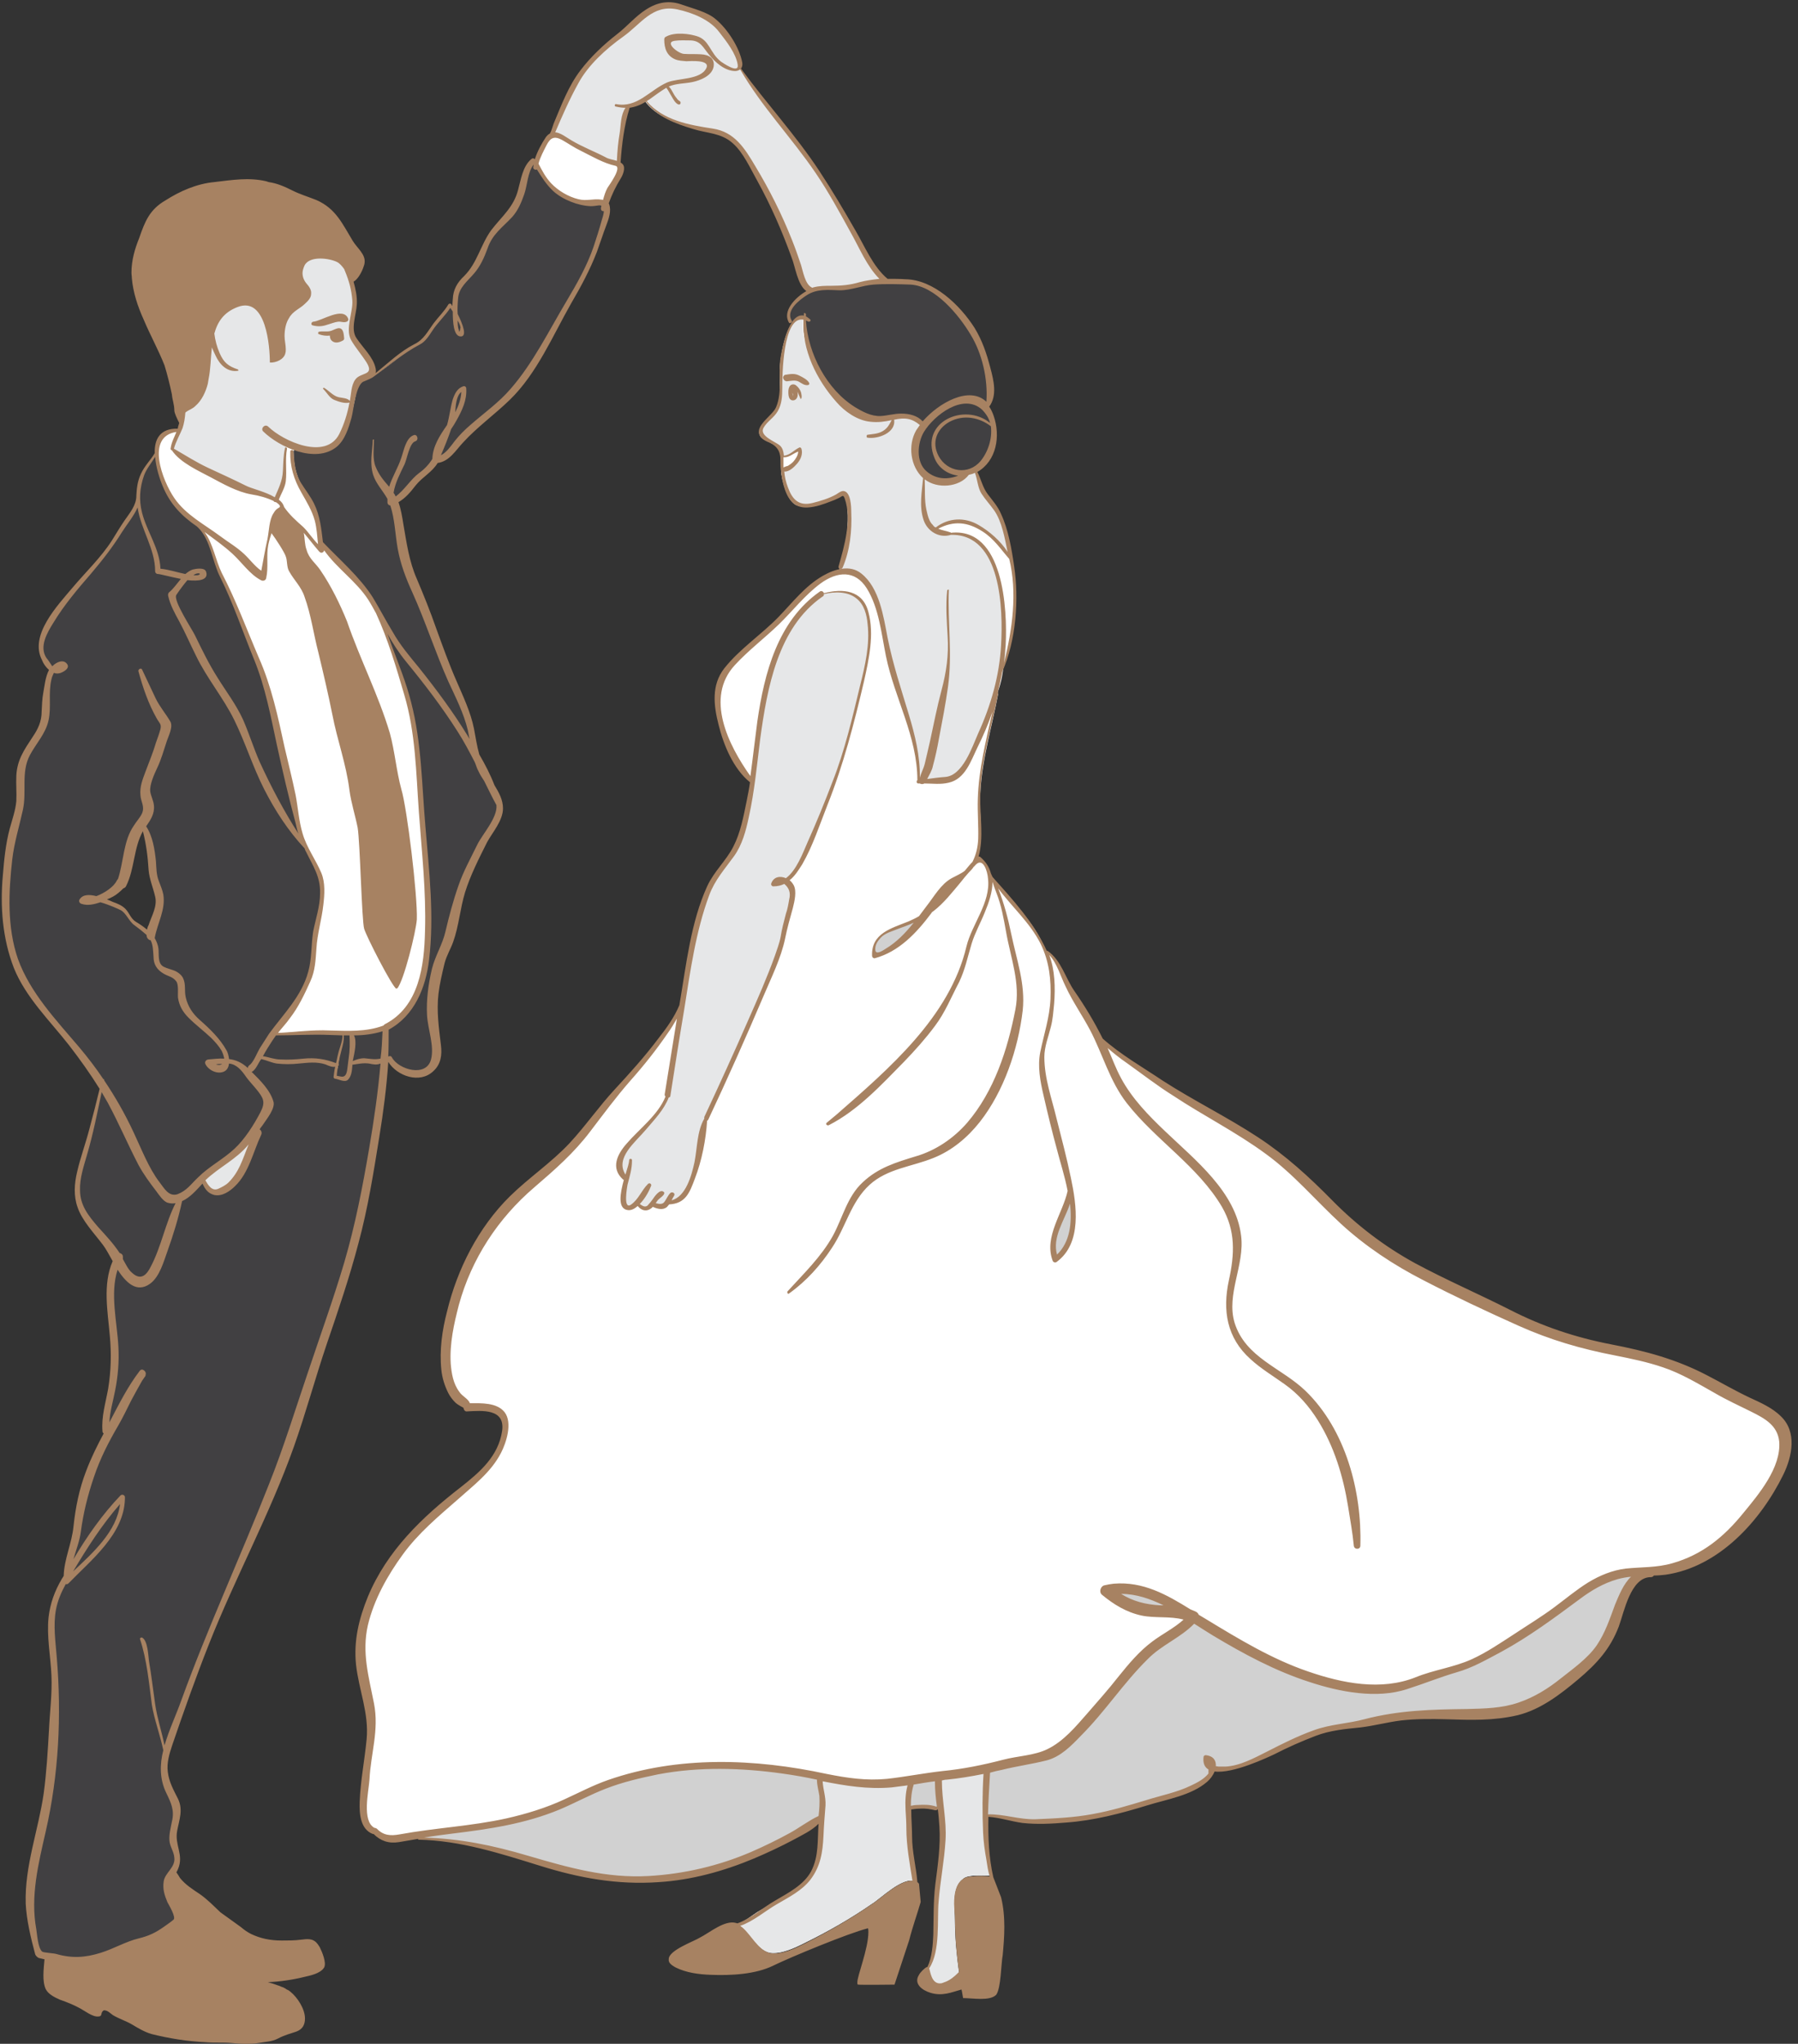 <?xml version="1.0" encoding="UTF-8" standalone="no"?><svg xmlns="http://www.w3.org/2000/svg" xmlns:xlink="http://www.w3.org/1999/xlink" fill="#a78262" height="500.6" preserveAspectRatio="xMidYMid meet" version="1" viewBox="-0.5 -0.5 440.4 500.6" width="440.4" zoomAndPan="magnify"><rect x="-0.5" y="-0.5" width="440.4" height="500.6" fill="#333333" stroke="none"/><g id="change1_1"><path d="M435.5,348.9c-1.6-2.9-8.5-5.7-11.7-7.3c-3.6-2.1-7.3-4.1-11.3-6.1c-7.6-4.1-17.3-4.9-25.8-6.9 c-12.1-2.8-22.2-9.7-33.5-14.5c-10.8-4.9-20.5-11.3-28.6-19.8c-7.3-7.7-13.7-13.4-23-18.6c-7.7-4.4-15.3-8.9-22.6-14.1 c-3.7-2.6-7.6-5.1-10.7-8.2c-1.9-3.8-4-7.3-6.3-10.8c-1.7-2.8-3.7-8.5-6.1-10.1l-0.2,0.1c-0.1-0.2-0.1-0.3-0.2-0.5 c-2.7-7.3-9.1-12.4-13.2-18.1c-0.2-0.3-0.4-0.6-0.5-0.6c-0.4-1.3-1.1-2.4-2.4-3.4c-0.1,0.1-0.1,0.1-0.2,0.2 c-0.1-0.2-0.2-0.3-0.3-0.5c1.6-4.6,0.4-10.9,0.7-15.7c0.4-8.5,2.8-16.1,4.4-24.6h-0.2c0.2-0.8,0.5-1.5,0.7-2.3 c0.4-1.4,0.6-2.8,0.8-4.2c2.1-6.1,2.6-12.8,2.6-19.2c0-2.3-0.2-4.6-0.6-6.8c0.1,0,0.1-0.1,0.1-0.1c0-0.1-0.1-0.3-0.2-0.4 c-0.3-1.6-0.6-3.1-1.1-4.6c-0.4-2.2-0.8-4.2-1.9-6.4c-0.8-2.2-2.6-3.6-3.8-5.6c-0.8-1.8-1-3.7-1.9-5.3l0,0c1.3-0.7,2.4-1.9,3.2-3.4 c1.2-2.3,1.7-4.5,1.4-6.7l-0.1-0.1c-0.1-0.9-0.4-1.7-0.8-2.7c-0.4-1.2-1-2-1.8-2.6l-0.1-0.1v-0.1c0.1,0.1,0.1,0.1,0.2,0.2l0.9-0.2 c1.6-3.2,0.4-6.9-0.4-10.1c-1-4.5-2.8-8.3-5.7-11.6c-2.8-3.5-6.5-6.7-10.9-8.3c-2.1-0.6-4.7-0.2-6.9-0.2h-0.7 c-0.2-0.1-0.3-0.2-0.5-0.3l0,0c-2.4-1.8-4-5.5-5.6-8.1c-3-5.4-6.1-10.7-9.3-15.9c-6.1-9.8-14.4-18.2-20.7-28 c0.1-0.1,0.2-0.1,0.2-0.2c1.2-1.6-4.6-9.9-6.3-11.3c-1.7-1.2-4.3-1.8-6.1-2.6c-1.6-0.8-3.6-1.4-5.6-1.4c-4.4,0.2-8.1,5.3-11.5,7.7 c-3.8,3-7.9,6.9-10.5,11.1c-0.9,1.5-5.3,11.7-5.8,12.8c-0.1,0-0.2,0-0.2,0c-1.2,0.2-3.6,5.5-4.1,7.6c0.1,0.2,0.2,0.3,0.3,0.5l0,0 c-0.1-0.2-0.2-0.3-0.2-0.5c-0.2-0.4-0.5-0.8-0.7-1.2c-1.8,1.2-2.2,5.2-2.8,7.3c-1,3.4-2.2,5.6-4.8,7.9c-2.2,1.8-3.8,4.6-4.6,7.3 c-1,2.2-1.8,3.8-3.4,5.6c-1.4,1.4-2.8,2.6-3.2,4.6c-0.1,0.5-0.2,2.6-0.1,4.7c0.1,0.1,0.1,0.2,0.2,0.3c-0.1,0.1-0.1,0.1-0.2,0.2v-0.5 c-0.6-1-1.1-1.8-1.3-2c-1,2-2.8,3.4-4.2,5.4c-1.2,1.8-2.2,3.6-4.2,4.4c-2.2,0.8-3.4,2.2-5.2,3.8c-1.6,1.4-3.4,2.4-5.2,3.8L91,91.3 c-0.2,0.2-0.4,0.3-0.6,0.4l-0.1-0.1c0.2-0.1,0.4-0.2,0.5-0.3l0.1-0.1c1.5-1.6-3.9-7.4-4.6-8.9c-0.6-1.4-0.4-3-0.2-4.6 c0.4-2,0.6-3.6,0.4-5.6c-0.1-1.5-0.4-2.7-0.8-3.9C85.5,68,85.3,67.6,85,67c0.3-1.2,0.1-2.5-1-3.7C77.8,57,67.8,60,61.2,64.1 C52.5,69.5,47.5,79.3,44.7,89c-1.2,4.1-1.6,8.5-0.7,12.6c-0.1,0.7-0.1,1.4-0.1,2c-0.1,0.4-0.3,0.9-0.5,1.3s-0.4,0.7-0.5,1.1 c-0.1,0.1-0.1,0.3-0.2,0.4l0,0c0.1-0.1,0.1-0.3,0.2-0.4c0.2-0.4,0.4-0.7,0.5-1.1l-0.3-0.1c-4,0-5.3,2.5-5.3,5.6c0,0.4,0,0.8,0.1,1.2 c0-0.4-0.1-0.8-0.1-1.2c-0.8,1.5-2.3,2.9-3.1,4.5c-1,2.2-1.5,4.1-1.4,6.4l0,0c0,2.3-2.2,4.5-3.4,6.5c-1.8,2.7-3.3,5.7-5.7,8.5 c-4.8,5.4-9.7,10.9-13.3,17.2c-1.5,3-2.1,5.4,0,8.2c0.3,0.5,0.5,0.9,0.9,1.3c0,0.4,0.1,0.9,0.2,1.3c-0.7,1.6-0.9,3.7-1,5 c-0.6,2.4,0.3,5.4-0.9,8.2c-1.2,3-3.9,5.4-5.1,9.1c-0.6,2.7,0,6.1-0.3,9.1s-1.5,6.1-2.1,8.8c-2.1,12.7-3,27.5,5.1,38.4 c5.4,7.6,12,14.2,17.1,22c0.2,0.3,0.4,0.7,0.6,1c0,0.1,0,0.2,0,0.3c-0.3-0.5-0.6-0.9-0.9-1.4c-1.1,4.5-2,9.1-3.1,13.4 c-1.5,5.5-4.8,13.4-1.5,18.2c2.2,3.3,4.6,6.1,7,9.1c0.5,0.7,1,1.5,1.5,2.3c-3.1,5.7-1.2,14.5-0.8,20.2c0.4,3.6,0,6.5-0.4,10.1 c-0.4,3.2-2,8.5-1.6,11.7c0.2-0.2,0.4-0.4,0.6-0.6c-0.1,0.5-0.2,1-0.2,1.5c-2.7,4.8-4.4,9.1-6,14.9c-0.8,3.2-1.2,6.1-1.6,9.7 c-0.8,2.9-2.5,6.8-2.5,10.2v-0.1v0.1l0,0v-0.1c-2,3.4-3.6,6.8-3.6,10.8c0,6.9,1.2,13.3,0.8,19.8s-0.4,12.9-1.2,19.4 c-0.8,8.8-4,17.7-4.8,26.6C7,462.9,7,463.8,7,464.7c0,4.3,0.8,8.6,2.1,13l0.3,0.5c2.1,0,4,0.8,6,1.3c4.3,0.3,8.8-1.3,13.1-2.3 c0.8-0.3,1.6-0.7,2.3-1c2.5-1.2,4.5-1.2,6.5-2c0.8-0.4,4.3-2.9,5.4-3.8c0.3-1.9,0-2.4-0.9-4c-1-2.1-2.6-5.9-0.5-7.7l0.6-1.2 c0.1,0,0.2,0.1,0.3,0.2c0.2-0.2,0.3-0.5,0.4-0.8c1.2-2.8,0.4-3.2-0.4-5.6c-0.8-3.2,1.2-5.7,0.8-8.9c-0.4-2.5-2.4-4.5-2.8-6.9 c-0.5-1.8-0.4-3.7-0.1-5.5c0.3-1.5,0.8-2.9,1.3-4.2c5.3-15.3,11.3-31.1,18.2-45.6c5.2-11.7,10.5-24.2,14.1-36.7 c5.2-16.9,12.1-33.4,15.3-50.8c1.2-6.9,2.5-13.8,3.5-20.8l1.2-10.9c0.2-0.7,0.5-1.4,0.8-2.1l0.6,0.1c1,2.1,4,3.6,6.1,3.6 c3.9-0.3,5.7-2.5,5.4-6.1c-0.6-4.5-1.5-8.8-0.9-13.6c0.3-2.8,0.9-5.5,1.5-7.9c0.6-2.8,2.1-4.6,2.7-7c0.9-4.2,1.8-8.2,3.3-12.4 c1.2-3.3,3-6.4,4.5-9.7c1.2-2.4,3.9-5.8,4.2-8.5c-0.7-2-1.5-4-2.4-5.8c-0.8-1.2-1.6-2.4-2.1-3.4c-0.6-1.1-1-2.2-1.3-3.4 c-0.3-0.5-0.5-0.9-0.8-1.4c0-0.3-0.1-0.6-0.1-1c0.4,0.7,0.8,1.4,1.2,2.2c-0.6-2.5-0.8-5-1.4-7.5c-1.8-6.1-4.8-11.5-7-17.2 c-2.4-6.4-4.5-12.7-7.6-19.1c-2.4-6.1-2.4-11.8-3.9-17.9c-0.1-0.2-0.1-0.4-0.2-0.6c0-0.1,0.1-0.1,0.1-0.2c1.7-1,3.1-2.9,4.3-4.3 c1.8-1.8,4.4-3,5.6-5.4c0-0.1,0.1-0.1,0.1-0.2h-0.1c0-0.1,0-0.2,0-0.2c0.1,0,0.2-0.1,0.3-0.2c-0.1,0.1-0.1,0.3-0.2,0.4 c2.6-0.1,4.4-3.4,6-5c3.2-3.6,7.3-6.3,10.7-9.7c6.5-6.1,9.5-13.9,14.1-21.2c2.4-4,4.8-8.1,6.9-12.5c0.8-2,1.8-4.4,2.4-6.7 c0.6-2,1.6-4.2,1.8-6.3c-0.2-0.6-0.4-1-0.6-1.3c-0.1-0.1-0.1-0.1-0.2-0.2l0,0l0.1,0.1c0.3-1,0.6-2,0.9-2.9c0.6-1.8,2-3,2.8-4.8 c0.5-1.3,0.2-1.8-0.3-2.1h0.1c0-2.5,0.4-5.1,0.8-7.5c0.4-1.9,0.4-4.7,1.4-6.3l0.2-0.3c1.4-0.2,2.7-0.7,3.9-1.4 c2.8,3.9,7.7,5.5,12.7,6.8c1.8,0.4,3.6,0.4,5.6,1c2.5,0.8,4.3,2.6,5.7,4.8c5,7.7,9.1,16.3,12.3,24.8c0.8,1.8,2.2,8.5,4,8.9v0.2 c0.1,0,0.1-0.1,0.2-0.1c0,0.1,0,0.1,0,0.2l0,0c-2.8,1.5-6.8,5.1-4.9,7.5l0.6,0.3c-2.3,3-3.2,10.3-3.1,12.1c-0.2,3.3,0.6,5.9-0.8,8.8 c-0.8,2.6-4.5,4.2-4.2,6.2c0.4,2,4.4,1.9,5.1,4.5c0.3,1.3,0.1,3.2,0.2,4.5c0.1,1.9,1.3,7.1,3.5,8.4c2.5,1.5,9.4-1.4,11.2-2.6 s2.8,9.3-0.4,18l0.2,1c0.1,0,0.3,0,0.4,0c-0.1,0.1-0.2,0.2-0.3,0.3c-4.3,0.8-8.9,5.1-12,8.7c-3.6,4-6.9,6.9-10.9,10.5 c-3.3,2.8-7.3,6.1-7.3,11.3c0,6.8,3.6,16,8.4,20.9c-0.1,0.9-0.3,1.8-0.4,2.7c-1.2,6.4-1.9,12.4-6.4,17.2c-3.9,4.2-5.8,11.5-7.2,17.1 c-0.5,2-1.5,7.4-2.5,13.5c0,0.8-0.2,1.8-0.5,2.8c0,0.1,0,0.3-0.1,0.4c-2.7,8.6-15.4,21-19.6,26.4c-3.6,5.4-8.5,10.9-13.3,15.1 c-12.1,9.1-18.2,17.6-23,32.7c-1.8,6.6-4.9,20.6,3,24.8v0.6c7.3,0,11.5,0,8.5,9.1c-2.4,6.6-7.9,9.7-12.7,13.9 c-10.3,7.9-20,20.6-21.8,33.9c-0.6,6.6,1.2,10.8,2.4,16.9c1.2,5.4-0.6,11.5-1.2,16.9c0,3-1.6,11.7,2,12.9c2.7,3.6,7,1.4,10.9,0.9 l0,0l0.1,0.8c11.8,0,22.7,3.7,34.5,7.3c12.7,3.6,25.4,3.6,38.1,0c7.3-1.8,20.7-8.1,26.1-12.6c0.1-1.2,0.3-2.5,0.3-3.8 c0,1.4-0.1,2.7-0.3,3.9c-0.2,3.6,0,7.5-1,11.1c-1.4,4.1-4.7,6.7-8.3,8.7c-2.3,1.2-4.3,2.4-6.3,3.6c-1.4,0.9-3.2,2.4-4.8,2.9 c2.9,1.6,4.5,6.2,7.9,7c2.8,0.4,6.1-1.2,8.5-2.4c5.7-2.8,11.3-6,16.5-9.6c1.9-1.1,7.6-6.8,10.5-5.5c-0.4-3.3-1.4-6.4-1.4-9.8v-8.2 c1.9-0.6,5-0.5,6.5,0l1.1-0.1c0.1,0,0.1,0,0.2,0.1c0.2,1.9,0.4,3.8,0.4,5.7c0,2.3-0.2,4.3-0.2,6.5c0,2.3-0.8,4.3-1,6.5 c-0.4,3.6-0.6,7.3-0.6,10.9c0,2-0.4,6.7-1.7,9.4c0.4,0.4,0.5,5.1,3.7,3.9c1.6-0.5,2.7-1.5,3.8-2.6c-0.6-4.3-1-8.7-1-12.8 c0-3.2-0.8-8.1,2-10.1c1.1-1.1,4.6-0.8,6.7-0.8c-0.2-1-0.2-2-0.3-3c-0.3-2.1-0.5-4.3-0.7-6.3c-0.2-1.8-0.2-3.6-0.1-5.4 c3.7-0.2,7.1,1.5,10.9,1.5c4.8,0,10.3-0.3,15.4-1.2c7-1.3,13.6-3.7,20.6-5.8c2.7-0.6,7.3-2.7,8.8-5.4c0.1-0.3,0.2-0.5,0.2-0.7 c-0.2,0-0.3-0.1-0.4-0.1c0.2-0.1,0.3-0.2,0.5-0.3c0,0.2,0,0.3,0,0.5c1.9,0.5,4.6,0.1,5.6-0.2c3.9-1.2,7.9-3.3,11.5-5.1 c3.9-1.8,7.9-3.6,11.8-4.5c2.8-0.6,5.5-0.6,8.2-1.2c6.1-1.5,11.5-2.1,17.6-2.1c8.5,0,16.6,0.9,24.2-3c4.8-2.4,10.3-7.3,14.2-10.9 c3.4-3.3,4.6-7.3,6.1-11.5c1.1-3.1,3-8.7,6.9-9.1v-0.3c-0.1,0-0.3,0-0.4,0l0,0c0.1,0,0.2,0,0.3,0c9-0.5,16.6-4.2,22.5-11.2 C429.9,368.3,439.9,356.6,435.5,348.9z M38.7,221.4c-0.3,1.3-2.1,5.3-2.2,7c-0.8-0.9-1.9-1.6-2.9-2.5c-1.5-0.9-1.5-0.9-2.4-2.1 c-1.2-1.8-0.9-1.8-3-2.7c-1.1-0.4-2.2-0.8-3.2-1.1c0-0.1-0.1-0.1-0.1-0.2V219c2.1-0.9,4-2.3,4.5-3.4h0.3c0.5-0.9,0.8-2,1-3.2 c0.3-1.2,0.5-2.4,0.8-3.4c0.6-2.1,0.9-3.9,1.8-6.1c0.3-0.6,0.7-1.1,1-1.6l0.2,0.1c1.8,3.3,2.1,7.3,2.4,11.2 C36.8,216,39,217.5,38.7,221.4z" fill="#ffffff"/></g><g id="change2_1"><path d="M200.8,439.2c0.2,1.8,0,3.6-0.2,5.2c-5.4,4.5-18.8,10.8-26.1,12.6c-12.7,3.6-25.4,3.6-38.1,0 c-11.8-3.6-22.7-7.3-34.5-7.3l-0.1-1.1c0.1,0,0.3,0,0.4,0c9.3-1.6,18.6-1.6,27.8-4.8c4.4-1.2,8.5-3.2,12.5-5.2 c6.1-2.7,11.8-4.3,18.6-5.6c13.3-2,25.8-1.2,39.1,1.6h0.1l-0.1,0.6C200,436.6,200.8,438,200.8,439.2z M289.8,394.9 c0,0-1.6-1.5-5.2-3.9c-3.6-2.4-14.2-2.5-14.2-2.5C272.4,395.1,289.8,394.9,289.8,394.9z M257.9,307.8c0,0.1,0.1,0.1,0.1,0.2 c1.1-0.7,1.8-1.7,2.4-2.8c0.5-0.9,0.8-1.9,1.1-2.9c0.2-0.5,0.3-1.1,0.5-1.6c0.2-1.3,0.2-2.7,0.2-4.1c0.1-0.9,0.1-1.7,0.1-2.4 c0-0.2-0.1-0.3-0.3-0.4c-0.1-0.9-0.2-1.8-0.4-2.8c-0.3,4.3-4.1,9.3-4.2,13.9c-0.2,0.8-0.2,1.6-0.1,2.3 C257.4,307.5,257.6,307.8,257.9,307.8z M400.5,384.8c-10.5,0-15.7,7.3-24.2,12.5c-5.7,3.6-12.9,8.9-19.4,10.9 c-3.6,1.2-6.9,1.6-10.5,3.2c-2.9,1.2-5.3,2-8.5,2c-10,0-19.3-2.9-28.2-7.3c-6.5-3.2-12.3-6.6-18.3-10.3c-2.8,3.5-6.8,4.7-10,7.5 c-4.8,3.6-8.5,10.1-12.9,14.5c-2.8,3.3-5.3,6.1-8.5,8.9c-3.6,3.2-6.1,3.2-10.5,4c-2.7,0.6-5.5,1.3-8.2,2c0.1,0.5-0.1,1-0.2,1.5 c-0.1,0.9,0.1,1.9,0.1,2.8c0,2.4-0.2,4.8-0.3,7.2c3.7-0.2,7.2,1.5,11,1.5c4.8,0,10.3-0.3,15.4-1.2c7-1.3,13.6-3.7,20.6-5.8 c2.7-0.6,7.3-2.7,8.8-5.4c0.1-0.3,0.2-0.5,0.2-0.7c-1.4-0.4-2.4-1.2-2-2.7c1.6,0,2.2,1.4,2,2.7c1.9,0.5,4.6,0.1,5.6-0.2 c3.9-1.2,7.9-3.3,11.5-5.1c3.9-1.8,7.9-3.6,11.8-4.5c2.8-0.6,5.5-0.6,8.2-1.2c6.1-1.5,11.5-2.1,17.6-2.1c8.5,0,16.6,0.9,24.2-3 c4.8-2.4,10.3-7.3,14.2-10.9c3.4-3.3,4.6-7.3,6.1-11.5c1.1-3.1,3-8.7,6.9-9.1v-0.3C402.2,384.8,401.4,384.8,400.5,384.8z M229.2,435.4l-0.1-0.9c-2,0.3-4,0.6-6,0.9c-0.9,1.7-0.9,4.8-0.9,6.7c0,0.1,0,0.1,0,0.2c1.9-0.6,5-0.5,6.5,0l1.2-0.1 c-0.3-2.2-0.6-4.4-0.7-6.6V435.4z M226,223.8c-0.9,0.5-1.8,1-2.7,1.4c-1.7,0.7-3.5,1.3-5.2,1.9c-0.1,0-0.1,0-0.2,0.1 c-1.2,0.2-2.4,1-3.2,2.1c-0.9,1-1.4,2.4-1.1,4.4c1.2-0.4,2.8-0.8,4-1.6C221.1,229.8,223.6,226.9,226,223.8z" fill="#d1d1d1"/></g><g id="change3_1"><path d="M147.7,49.6c0.2,0.3,0.4,0.7,0.6,1.3c-0.2,2.1-1.2,4.3-1.8,6.3c-0.6,2.3-1.6,4.7-2.4,6.7 c-2.1,4.4-4.5,8.5-6.9,12.5c-4.6,7.3-7.6,15.1-14.1,21.2c-3.4,3.4-7.5,6.1-10.7,9.7c-1.6,1.6-3.4,4.9-6,5c0.1-0.1,0.1-0.3,0.2-0.4 c-0.1,0.1-0.2,0.2-0.3,0.2c0,0,0,0.1,0,0.2h0.1c0,0.1-0.1,0.1-0.1,0.2c-1.2,2.4-3.8,3.6-5.6,5.4c-1.2,1.4-2.6,3.3-4.3,4.3 c0,0.1-0.1,0.1-0.1,0.2c0.1,0.2,0.1,0.4,0.2,0.6c1.5,6.1,1.5,11.8,3.9,17.9c3.1,6.4,5.2,12.7,7.6,19.1c2.2,5.7,5.2,11.1,7,17.2 c0.6,2.5,0.8,5,1.4,7.5c-4.9-8.8-11-17-17.2-24.4c-3.6-4.2-5.9-9.9-8.9-14.6c-0.2-0.4-0.4-0.7-0.7-1.1c-3.3-4.5-8.2-7.9-11.2-12.4 h-0.1c-0.4-3.3-0.5-4.4-0.7-5.4c-0.6-2.7-2-4.9-3.4-7.1c-2-3-2.8-5.9-2.8-9.7l0.8-1.1c4,1.2,7.8,0.8,9.6-0.4 c3.1-2,4.9-12.4,5.1-13.8c0.3-3.3,2.6-2.2,4-3.4l0.2,0.3c1.8-1.4,3.6-2.4,5.2-3.8c1.8-1.6,3-3,5.2-3.8c2-0.8,3-2.6,4.2-4.4 c1.4-2,3.2-3.4,4.2-5.4c0.2,0.2,0.7,1,1.3,2c0,0.2,0,0.3,0,0.5c0.1-0.1,0.1-0.1,0.2-0.2c-0.1-0.1-0.1-0.2-0.2-0.3 c-0.1-2.1,0-4.2,0.1-4.7c0.4-2,1.8-3.2,3.2-4.6c1.6-1.8,2.4-3.4,3.4-5.6c0.8-2.7,2.4-5.5,4.6-7.3c2.6-2.3,3.8-4.5,4.8-7.9 c0.6-2.1,1-6.1,2.8-7.3c0.2,0.4,0.5,0.8,0.7,1.2c0.5,1,1,2.1,1.7,2.9c1.4,1.8,2.6,3.4,4.8,4.4c2.1,1,4.3,2.2,6.7,2 C145.5,49.2,147,48.8,147.7,49.6z M94.2,251l-0.3,7.8c0,0.2,0,0.4,0,0.6l-1-0.1c-1.2,0.6-3.2-0.2-4.4,0c-1.2,0.1-2.1,0.4-3.1,0.7 c0-0.3,0.1-0.6,0.1-0.7c0.2-1.4,0.9-5.4,0.2-6.5l-0.1-0.4v0.3c0.8,1.1,0,5.1-0.2,6.5c0,0.2-0.1,0.4-0.1,0.7c0,0.4-0.1,0.9-0.1,1.4 c0.1-0.4,0.1-0.8,0.1-1.1c1-0.3,1.9-0.6,3.1-0.7c1.2-0.2,3.2,0.6,4.4,0l1,0.1L92.4,272c-1,7-2.3,13.9-3.5,20.8 c-3.2,17.4-10.1,33.9-15.3,50.8c-3.6,12.5-8.9,25-14.1,36.7c-6.9,14.5-12.9,30.3-18.2,45.6c-0.5,1.3-1,2.7-1.3,4.2 c-0.3,1.8-0.4,3.7,0.1,5.5c0.4,2.4,2.4,4.4,2.8,6.9c0.4,3.2-1.6,5.7-0.8,8.9c0.8,2.4,1.6,2.8,0.4,5.6c-0.1,0.3-0.2,0.6-0.4,0.8 c-0.1-0.1-0.2-0.2-0.3-0.2l-0.6,1.2c-2.1,1.8-0.5,5.6,0.5,7.7c0.9,1.6,1.2,2.1,0.9,4c-1.1,0.9-4.6,3.4-5.4,3.8c-2,0.8-4,0.8-6.5,2 c-0.7,0.3-1.5,0.7-2.3,1c-4.3,1-8.8,2.6-13.1,2.3c-2-0.5-3.9-1.3-6-1.3L9,477.8c-1.3-4.4-2.1-8.7-2.1-13c0-0.9,0-1.8,0.1-2.7 c0.8-8.9,4-17.8,4.8-26.6c0.8-6.5,0.8-12.9,1.2-19.4s-0.8-12.9-0.8-19.8c0-4,1.6-7.4,3.6-10.8v0.1c0.8-1.4,1.7-2.7,2.5-4.2 c3.6-5.3,6.8-10.9,11.3-15.3V366c-4.4,4.4-7.7,10.1-11.3,15.3c-0.8,1.4-1.7,2.8-2.5,4.2c0-3.4,1.7-7.3,2.5-10.2 c0.4-3.6,0.8-6.5,1.6-9.7c2-6.9,4-11.7,7.7-17.8c0.1-0.1,0.1-0.2,0.2-0.4c2.9-3.7,4.4-8.1,6.7-11.7c-0.1,0.1-0.1,0.2-0.2,0.3 c-2.2,3.5-3.7,7.7-6.4,11.3c0,0,0,0.1-0.1,0.1c-0.7,0.8-1.4,1.6-2.2,2.4c-0.4-3.2,1.2-8.5,1.6-11.7c0.4-3.6,0.8-6.5,0.4-10.1 c-0.4-5.8-2.3-14.5,0.8-20.2c-0.5-0.8-1-1.6-1.5-2.3c-2.4-3-4.8-5.8-7-9.1c-3.3-4.8,0-12.7,1.5-18.2c1.1-4.3,2-8.9,3.1-13.4 c1.4,2.2,2.7,4.4,3.8,6.8c3,5.7,5.7,12.4,9.4,17.9c0.7,0.6,1,1.2,1.6,1.8c0.9,1.1,1.3,1.6,1.8,1.8c-0.4-0.2-0.8-0.8-1.6-1.7 c-0.6-0.6-0.9-1.2-1.5-1.8c-3.7-5.5-6.4-12.1-9.4-17.9c-1.1-2.4-2.4-4.6-3.8-6.8c-5.1-7.8-11.7-14.4-17.1-22 c-8.1-10.9-7.2-25.7-5.1-38.4c0.6-2.7,1.8-5.8,2.1-8.8s-0.3-6.4,0.3-9.1c1.2-3.7,3.9-6.1,5.1-9.1c1.2-2.8,0.3-5.8,0.9-8.2 c0.1-1.3,0.3-3.4,1-5c-0.1-0.4-0.2-0.9-0.2-1.3c-0.4-0.4-0.6-0.8-0.9-1.3c-2.1-2.8-1.5-5.2,0-8.2c3.6-6.3,8.5-11.8,13.3-17.2 c2.4-2.8,3.9-5.8,5.7-8.5c1.2-2,3.4-4.2,3.4-6.5l0,0c-0.1-2.3,0.4-4.2,1.4-6.4c0.8-1.6,2.3-3,3.1-4.5c0,4.3,2.6,9.9,4.5,12.3 c1.6,2.1,3.6,3.6,5.7,5.1l-0.2,0.3c3.1,2.4,4.2,9.3,6,12.5c3.4,6.4,5.5,13,8.2,19.4c4.6,10.6,5.8,21.8,8.8,32.7 c1.2,4.2,1.5,9.7,3.3,13.6c0.1,0.3,0.2,0.6,0.2,0.8h0.1c1.3,2.9,3.3,5.2,3.9,8.2c0.3,3.7,0,6.1-0.6,9.7c-0.9,3.3-0.9,6.4-1.2,10 c-0.3,3.6-2.1,6.4-3.6,9.4c-1.4,3.1-3.9,5.4-5.9,8.2c2.7,0,5-0.4,7.4-0.4c2.9-0.2,6.1,0,9.2,0.1c0.4,1.4-0.8,4.5-1,5.8 c-0.2,0.8-0.2,1.5-0.3,2.3c-1.1,0.2-3.2-0.9-4.2-1.1c-1.9-0.2-3.6,0.1-5.4,0.2c-1.8,0.2-4.4,0.3-6.2-0.2c-0.9-0.2-1.7-0.6-2.6-0.8 c0.8,0.3,1.6,0.7,2.6,0.9c1.8,0.5,4.4,0.3,6.2,0.2c1.8-0.2,3.5-0.5,5.3-0.2c1.1,0.2,3.2,1.2,4.2,1.1c-0.2,0.9-0.6,2-0.6,2.9 c0.8,0,2.1,0.8,2.7,0.3l0.1-0.1c-0.6,0.5-2-0.3-2.7-0.3c0-0.9,0.5-2,0.6-2.9c0.2-0.8,0.2-1.5,0.3-2.3c0.3-1.3,1.4-4.4,1-5.8 c0.7,0,1.3,0,2,0v0.1C88.7,252.4,91.6,252.1,94.2,251z M36.9,212.6c-0.3-3.9-0.6-7.9-2.4-11.2l-0.2-0.1c-0.3,0.5-0.7,1-1,1.6 c-0.9,2.2-1.2,4-1.8,6.1c-0.3,1-0.5,2.2-0.8,3.4c-0.2,1.2-0.5,2.3-1,3.2h-0.3c-0.5,1.1-2.4,2.5-4.5,3.4c0,0.3,0,0.5,0,0.8 c0,0.1,0.1,0.1,0.1,0.2c1,0.3,2.1,0.7,3.2,1.1c2.1,0.9,1.8,0.9,3,2.7c0.9,1.2,0.9,1.2,2.4,2.1c1,0.9,2.1,1.6,2.9,2.5 c0.1-1.7,1.9-5.7,2.2-7C39,217.5,36.8,216,36.9,212.6z M15.9,386.5c0-0.2-0.1-0.5-0.1-0.7C15.8,386,15.8,386.2,15.9,386.5z M43.5,293.3l-0.1-0.4l0,0L43.5,293.3L43.5,293.3z M45.5,140.8c0-0.1-0.1-0.2-0.1-0.3c-0.1,0.1-0.1,0.1-0.2,0.2l0,0l0,0 C45.3,140.8,45.4,140.8,45.5,140.8z M62.4,277.2l-0.7-0.4c0,0,0,0-0.1,0.1c-0.4,0.5-0.7,1-1,1.5c-2.8,4.4-7.9,6.3-11.5,9.9 c0,0,0,0-0.1,0.1c1.1,1.9,1.6,3.3,3.9,2.9C58.4,290.1,60.4,281.4,62.4,277.2z M241.7,111.1c-0.8,1.5-1.9,2.7-3.2,3.4 c-0.5,0.2-1,0.4-1.5,0.6c-0.1,0-0.2,0-0.2,0c-2.3,2.9-6.8,3.1-10,1.5c-0.3-0.2-0.5-0.4-0.8-0.6c-2.9-2.5-3.1-7.4-1.4-10.5 c0.3-0.5,0.6-1,0.9-1.4c0,0,0,0,0.1-0.1c-2-2.9-4.9-2.9-8-2.1c-7.1,1.8-12.1-3-15.9-8.5c-2-2.8-3.4-6.1-4.4-9.1 c-1.1-2.6-1-4.5-0.9-6.8c-1-0.2-1.9,0.3-2.6,1.2l-0.8-0.4c-1.9-2.4,2.1-6,4.9-7.5c0.5-0.3,1-0.5,1.4-0.6c1.8-0.4,4-0.2,5.9-0.2 c2.2,0,4-0.6,6.3-1.2c1.7-0.3,3.4-0.3,5-0.2c0.3,0,0.7,0,1,0c2.2,0,4.8-0.4,6.9,0.2c4.4,1.6,8.1,4.8,10.9,8.3 c2.9,3.3,4.7,7.1,5.7,11.6c0.8,3.2,2,6.9,0.4,10.1l-0.9,0.2c-1.1-1-2.3-1.5-3.7-1.5c1.3,0.1,2.5,0.5,3.6,1.5 c0.8,0.6,1.4,1.4,1.8,2.6c0.4,1,0.7,1.8,0.8,2.7l0.1,0.1C243.4,106.6,242.9,108.8,241.7,111.1z M235,115.3c-0.6,0-1.3-0.1-1.9-0.2 c-4-1-6.1-6.9-4-10.3c0.6-1,2-2.2,3.8-2.9c-1.8,0.7-3.3,1.8-4,2.9c-2,3.4,0,9.3,4,10.3C233.6,115.3,234.3,115.3,235,115.3z M117.4,188.3c-0.6-1.1-1-2.2-1.3-3.4c-4.9-8.8-11-17-17.2-24.4c-3.6-4.2-5.9-9.9-8.9-14.6l-0.1,0.1c3.1,4.8,4.9,11.2,6.7,16.3 c3.7,9,5.5,18.4,5.8,28.1c0.6,16.3,3.9,32.7,0.9,49c-0.9,3.9-5.1,10-9,11.8L94,259l1.1,0.1c1,2.1,4,3.6,6.1,3.6 c3.9-0.3,5.7-2.5,5.4-6.1c-0.6-4.5-1.5-8.8-0.9-13.6c0.3-2.8,0.9-5.5,1.5-7.9c0.6-2.8,2.1-4.6,2.7-7c0.9-4.2,1.8-8.2,3.3-12.4 c1.2-3.3,3-6.4,4.5-9.7c1.2-2.4,3.9-5.8,4.2-8.5c-0.7-2-1.5-4-2.4-5.8C118.7,190.5,117.9,189.3,117.4,188.3z" fill="#414042"/></g><g id="change4_1"><path d="M151.9,32.2c0.4-1.9,0.4-4.7,1.4-6.3l0.2-0.3c1.4-0.2,2.7-0.7,3.9-1.4c2.8,3.9,7.7,5.5,12.7,6.8 c1.8,0.4,3.6,0.4,5.6,1c2.5,0.8,4.3,2.6,5.7,4.8c5,7.7,9.1,16.3,12.3,24.8c0.8,1.8,2.2,8.5,4,8.9v0.2c0.5-0.3,1-0.5,1.4-0.6 c1.9-0.4,4.1-0.2,5.9-0.2c2.3,0,4.1-0.6,6.3-1.2c1.6-0.3,3.3-0.2,5-0.2v-0.2c-2.4-1.8-4-5.5-5.6-8.1c-3-5.4-6.1-10.7-9.3-15.9 c-6.1-9.8-14.4-18.2-20.7-28c0.1-0.1,0.2-0.1,0.2-0.2c1.2-1.6-4.6-9.9-6.3-11.3c-1.7-1.2-4.3-1.8-6.1-2.6c-1.6-0.8-3.6-1.4-5.6-1.4 c-4.4,0.2-8.1,5.3-11.5,7.7c-3.8,3-7.9,6.9-10.5,11.1c-1,1.6-5.8,12.9-5.8,12.9c1.2-0.2,3.4,1.4,4.4,2c1.6,1,3.2,1.8,4.8,2.4 c1.8,0.6,3.4,1.8,5,2.4c0.7,0.1,1.4,0.2,1.8,0.4C151.1,37.2,151.5,34.6,151.9,32.2z M171.5,9.5c1.6,1.2,2.2,3.6,4,5 c1.2,0.9,2.4,2,3.8,2.1c-1.5,0.1-2.8-1.1-4.1-2.1c-1.8-1.4-2.4-3.8-4-5c-0.7-0.4-2.7-0.7-4.6-0.7C168.6,8.8,170.8,9,171.5,9.5z M61.4,276.8l1,0.5c-2,4.2-4,13-9.5,14.1c-2.4,0.4-2.8-1.2-4-3.2c3.7-3.6,8.8-5.5,11.5-9.9C60.7,277.8,61,277.3,61.4,276.8z M86.2,82.2c0.7,1.5,6.1,7.3,4.6,8.9l-0.1,0.1c-1.4,1.2-3.7,0.1-4,3.4c-0.2,1.4-2,11.8-5.1,13.8c-1.8,1.2-5.6,1.6-9.6,0.4 c-0.9,0-1.6-0.3-2.2-0.6l-0.2,1c-0.6,2.4-0.2,4.8-0.4,7.3c-0.2,2-1.4,3.6-2,5.4l-0.1,0.1c-2.3-1.3-6.3-2.3-7.4-2.7 c-4.4-2-14.3-6.3-18-9.9c0.2-1.6,1-3,1.7-4.5c0.2-0.4,0.4-0.9,0.5-1.3l0.1-0.1v-0.1c-0.1-5.1,1.6-8.9,2.5-13.7 c0.8-3.9,1.4-7.4,3.2-11.1c2.4-4.9,8.7-12.2,14.4-6.6c1.3,1.3,2.3,2.8,3,4.5c0-0.2,0-0.5,0.1-0.7c0.6-4.5,2-8.9,2.8-13.4 c0.3-1.8,2.2-2.9,3.9-2.9c5.6-0.2,10.2,2.9,11.3,7.6c0.3,0.5,0.5,0.9,0.5,1c0.4,1.2,0.7,2.4,0.8,3.9c0.2,2,0,3.6-0.4,5.6 C85.8,79.2,85.6,80.8,86.2,82.2z M222.2,450.5c0,3.4,1,6.5,1.4,9.8c-2.9-1.3-8.6,4.4-10.5,5.5c-5.2,3.6-10.8,6.8-16.5,9.6 c-2.4,1.2-5.7,2.8-8.5,2.4c-3.4-0.8-5-5.4-7.9-7c1.6-0.5,3.4-2,4.8-2.9c2-1.2,4-2.4,6.3-3.6c3.6-2,6.9-4.6,8.3-8.7 c1-3.6,0.8-7.5,1-11.1c0.2-1.6,0.4-3.4,0.2-5.2c0-1.2-0.8-2.6-0.6-4l0.1-0.6c5.2,1.2,10.8,2.4,16,1.6c2.3-0.2,4.5-0.5,6.8-0.8 c-0.9,1.7-0.9,4.7-0.9,6.7c0,0.1,0,0.1,0,0.2L222.2,450.5L222.2,450.5z M244.5,142.5c1.4,6.3,2.1,13.6,0.9,20.2 c-0.2,0.7-0.4,1.3-0.7,2h-0.3c0.1-0.5,0.2-1,0.3-1.6c1.3-6.6,1.5-25.1-5.9-31.1c0.7,0.4,1.3,0.8,1.9,1.4 C243,135.7,243.8,139.5,244.5,142.5z M241.8,455.9c0.1,1,0.1,2,0.3,3c-2.1,0-5.6-0.3-6.7,0.8c-2.8,2-2,6.9-2,10.1 c0,4.1,0.4,8.5,1,12.8c-1.1,1.1-2.2,2.1-3.8,2.6c-3.2,1.2-3.3-3.5-3.7-3.9c1.3-2.7,1.7-7.4,1.7-9.4c0-3.6,0.2-7.3,0.6-10.9 c0.2-2.2,1-4.2,1-6.5c0-2.2,0.2-4.2,0.2-6.5c0-2-0.2-3.9-0.4-5.8c-0.3-2.2-0.6-4.4-0.6-6.5v-0.2l-0.1-0.9c1-0.1,2-0.2,2.9-0.3 c3.2-0.2,6.2-0.9,9.2-1.6v0.1c0.1,0.5-0.2,1-0.2,1.4c-0.1,0.9,0.1,1.9,0.1,2.8c0,2.4-0.2,4.8-0.3,7.2c-0.1,1.8-0.1,3.6,0.1,5.4 C241.3,451.6,241.5,453.8,241.8,455.9z M244.6,163.1c-0.1,0.5-0.2,1.1-0.3,1.6c-0.3,1.5-0.6,2.9-1,4.4c-1.4,5.2-3.4,10-6,15 c-1.6,3.2-2.8,6.5-6.5,6.5c-0.8,0-6.5,0.4-6.5,0.4c0.4-6.9-2.8-16.5-5.2-23c-2.8-7.3-2.8-15.7-6.1-23c-2-4.6-4.8-5.9-7.7-5.5l-0.2-1 c3.2-8.7,2.2-19.2,0.4-18s-8.7,4.1-11.2,2.6c-2.2-1.3-3.4-6.5-3.5-8.4c0-0.1,0-0.2,0-0.2c1.3-0.3,2.3-0.6,3.2-1.7 c0.5-0.6,1.6-1.7,1.4-2.6c-0.2-0.8-1.2-0.1-1.6,0.2c-1,0.6-1.9,1.1-3.1,1c0-0.4-0.1-0.8-0.1-1.1c-0.7-2.6-4.7-2.5-5.1-4.5 c-0.3-2,3.4-3.6,4.2-6.2c1.4-2.9,0.6-5.5,0.8-8.8c-0.1-1.8,0.8-9.1,3.1-12.1c0.7-1,1.6-1.5,2.6-1.2c-0.2,2.3-0.2,4.2,0.9,6.8 c1,3,2.4,6.3,4.4,9.1c3.8,5.4,8.9,10.3,15.9,8.5c3.1-0.8,6-0.8,8,2.2c-0.4,0.5-0.7,1-0.9,1.4c-1.7,3.2-1.5,8,1.4,10.5l0,0l0.1,0.1 l0.1-0.1c0.2,0.2,0.5,0.4,0.8,0.6c3.2,1.8,7.7,1.4,10-1.5c0.5-0.1,1-0.3,1.5-0.6c1,1.6,1.2,3.6,2,5.4c1.2,2,3,3.4,3.8,5.6 c1.1,2.2,1.5,4.2,1.9,6.4c0.4,1.2,0.7,2.4,0.9,3.5c-0.7-0.7-1.4-1.3-2-1.9c-1.9-1.8-3.6-3.8-5.9-5.1c-2.4-1.4-7.1-1.8-9.5,0.2 c-0.1,0.5-0.3,0.9-0.5,1.3c0.3,0.1,0.6,0.2,0.9,0.3c1.7,0.3,3.5-0.1,5.2,0.3c1.2,0.3,2.4,0.7,3.4,1.3 C246.1,137.7,245.9,156.5,244.6,163.1z M191.1,229.1c-0.9,6.1-18.8,44.4-18.8,44.4c-1.5,4.5-1.5,10.1-2.7,13.1 c-1.8,3.9-1.8,7.6-6.4,7.6l-0.3-0.2c-0.6,1-1.3,1.6-3.9,0.5c-0.9,1.1-1.8,1.7-3.4-0.1h-0.5c-1.3,1.3-2.7,1.8-3.1-0.9 c-0.2-1.6,0.4-3.5,0.9-5.3l-0.5-0.2c-3.9-3.6,0.7-7.4,3.3-10.6c2-2.4,6.4-6.4,7.3-9.7c0,0,1.9-12.3,3.7-23.3c0.3-1,0.5-2,0.5-2.8 c1-6.1,2-11.5,2.5-13.5c1.4-5.6,3.3-12.9,7.2-17.1c4.5-4.8,5.2-10.8,6.4-17.2c0.1-0.9,0.3-1.9,0.4-2.8c2.1-15.6,3.3-36.9,16.9-46 c16.7-4.6,11.4,16.2,9,25.6c-1.8,6.4-3,13-5.4,19.4s-5.1,13-7.9,19.1c-0.8,1.8-2.3,4.7-4.4,6.1c-1.2-0.6-2.9-0.5-3.2,0.9 c1.2,0.2,2.3-0.2,3.2-0.9c0.1,0.1,0.3,0.2,0.4,0.3c1.2,0.9,1.2,2.7,0.9,4.5C192.9,223,191.4,225.8,191.1,229.1z" fill="#e6e7e8"/></g><g id="change5_1"><path d="M76.2,78.3c2-0.1,7.4-3.9,8.6-0.7c0.1,0.3-0.1,0.6-0.4,0.7c-0.7,0.3-1.4-0.1-2.1,0c-0.8,0.1-1.5,0.4-2.2,0.6 c-1.4,0.5-2.5,0.7-4,0.3C75.6,79.1,75.7,78.4,76.2,78.3z M197.5,93.8c0.2-0.1,0.3-0.3,0.2-0.5c-0.4-0.8-1.6-1.4-2.4-1.8 c-1.2-0.6-2.1-0.4-3.4-0.2c-0.3,0-0.5,0.3-0.6,0.6c0,0.1,0,0.2,0.1,0.4c0,0.1,0.1,0.1,0.1,0.2c0.1,0.2,0.5,0.4,0.7,0.4 c1-0.1,2.1-0.4,3,0.1C195.9,93.4,196.6,94,197.5,93.8z M195.7,97.2h-0.1c-0.3-0.6-0.5-1.2-0.8-1.8c0.2,0.8,0.1,1.6-0.5,2 c-0.5,0.3-1.1,0.2-1.4-0.3c-0.3-0.5-0.3-1.1-0.3-1.7c0-0.5,0.1-1.1,0.5-1.5c0.5-0.4,1.1-0.3,1.5,0.1c0.5,0.4,0.9,1,1.1,1.6 C195.8,96.1,196,96.8,195.7,97.2z M193.6,95.7c0,0.2,0,0.4,0.1,0.6c0,0.1,0,0.2,0,0.3C193.8,96.3,193.7,96,193.6,95.7z M436.3,360.7 c-5.6,11.4-15.8,22.6-28.8,24.5c-0.9,0.1-1.9,0.2-2.9,0.2c-0.1,0.2-0.4,0.4-0.7,0.4c-5-0.1-6.6,8.6-7.9,12.1 c-2.1,5.5-5.4,9.1-9.9,12.9c-4.4,3.7-9.2,7.4-14.8,8.8c-5.9,1.4-11.7,1.2-17.7,1c-3.6-0.1-7.3-0.1-10.9,0.3 c-3.3,0.4-6.6,1.3-9.9,1.7c-3.8,0.4-7.5,0.7-11.1,2.1c-3.4,1.3-6.8,2.8-10.1,4.5c-1.5,0.7-10.1,4.8-14.6,4.2c-0.4,1-1.1,1.9-1.8,2.5 c-3.9,3.4-9.9,4.3-14.7,5.8c-6.5,2-13,3.7-19.8,4.2c-3.5,0.3-7.2,0.5-10.8,0.1c-2.8-0.4-5.5-1.3-8.3-1.5c-0.1,5,0.1,10,1.2,14.8 l1.9,4.9c0.6,2.4,0.8,4.9,0.8,7.3s-0.2,4.7-0.4,6.9c-0.4,2-0.4,8.1-1.6,9.7c-1.6,1.6-5.7,0.8-8.1,0.8c-0.1-0.5-0.2-1.1-0.3-1.7 c0-0.1-0.1-0.3-0.1-0.4c-2.5,0.7-4.7,1.7-7.6,0.8c-2-0.6-4.2-2.2-2.8-4.4c0.3-0.6,1.3-1.6,1.9-1.9c0.1,0,0.1,0,0.2-0.1l0,0l0,0 c1.1-2.3,1.3-5.5,1.4-7.8c0.1-4.1,0-8.3,0.5-12.4c0.6-4.7,1.3-9.3,1-14.1c-0.1-1.4-0.2-2.8-0.4-4.3c-0.1,0.2-0.3,0.3-0.6,0.3 c-1.2-0.3-2.5-0.5-3.8-0.4c-0.7,0-1.4,0.1-2.1,0.2c0,2.3,0.2,4.6,0.2,6.6c0,3.8,1,7.4,1.3,11.2c0.2,0.1,0.3,0.3,0.4,0.4l0.4,4.3l0,0 v0.2c-0.8,2.8-2,6.1-2.8,9.3c-0.8,2.4-3.6,10.9-3.6,10.9s-7.8,0.1-8.9,0c-0.2,0-0.2-0.2-0.2-0.5c-0.1-1.5,2.7-8.2,2.7-12.4 c0-0.3,0-0.6-0.1-0.9c-4.8,1.2-19,7.1-23.1,9.1c-4.4,2.2-10.5,2.5-15.4,2.3c-2.9-0.1-6-0.5-8.6-1.8c-1.3-0.7-1.8-1.3-1.7-2 c-0.1-2.2,6.2-4.4,7.6-5.3c2.4-1.2,6.1-4.4,8.9-3.6c0.1,0,0.2,0.1,0.3,0.1c3.2-1.1,6.3-3.9,9.3-5.6c3.2-1.9,7-3.8,8.8-7.2 c1.9-3.7,1.5-7.6,1.8-11.6c-1.7,1.7-4.1,2.8-6.1,3.9c-3.2,1.7-6.4,3.2-9.7,4.6c-7.4,3.1-15.3,5.3-23.4,5.8c-10.1,0.7-19.4-1-29-4 c-9.7-3-19.5-6.2-29.8-6.4c-0.1,0-0.1-0.1-0.1-0.2c-1.6,0.3-3.1,0.5-4.7,0.8c-2.5,0.4-4.5-0.3-6.2-2c-0.1,0-0.1,0-0.2,0 c-3.1-1.2-3.3-5.1-3.2-7.9c0.2-5.2,1.2-10.1,1.7-15.3c0.6-6.4-1.9-12-2.6-18.3c-0.6-5.8,0.7-11.2,2.9-16.6 c4.7-11.3,13.3-19.5,22.7-26.8c4.7-3.7,9.3-7.6,10.2-13.9c0.7-5.4-4.8-4.9-8.6-4.7c-0.5,0.1-0.8-0.4-0.9-0.9c0,0-1.4-0.7-2-1.3 c-0.7-0.7-1.3-1.5-1.7-2.3c-0.9-1.8-1.5-3.7-1.7-5.7c-0.5-4.8,0.2-9.7,1.4-14.3c2.5-10.4,7.7-20.6,15.4-28.2 c4.7-4.6,10.1-8.2,14.6-13c3.9-4.2,7.2-9,11.1-13.2c3.7-4,7.4-8.1,10.7-12.5c1.9-2.4,3.9-5.2,5.1-8.1c0-0.2,0.1-0.4,0.1-0.6 c1.6-9.4,2.7-19.7,6.7-28.5c1.7-3.7,4.6-6.2,6.4-9.7c1.8-3.5,2.5-7.4,3.3-11.3c0.3-1.5,0.6-3,0.8-4.5c-4.1-3.3-6.5-9.2-7.7-14.1 c-1.2-4.7-1.8-9.7,1.4-13.8c3.7-4.7,9-8.2,13.2-12.5c3.5-3.6,6.6-7.7,11-10.2c2.8-1.6,6.6-2.8,9.4-0.5c4.4,3.5,5.4,10.5,6.4,15.7 c1.3,6.5,3.3,12.5,5.2,18.8c1.5,5,2.8,10.2,2.7,15.5c0.3-1.2,0.9-2.2,1.2-3.4c0.4-1.8,0.9-3.7,1.3-5.6c0.9-4.1,1.7-8.3,2.8-12.4 c1.2-4.5,1.8-8.6,1.5-13.3c-0.2-3.7-0.5-7.4-0.1-11.2c0.1-0.2,0.3-0.2,0.4-0.2c-0.3,8.1,0.9,15.8-0.2,23.8 c-0.6,4.3-1.4,8.4-2.2,12.6c-0.4,2.3-0.9,4.6-1.5,6.8c-0.2,1.1-0.9,2.2-1.4,3.2c1.5-0.2,2.9-0.4,4.4-0.5c4.3-0.3,6.6-7.3,8.1-10.7 c3.1-6.8,5.2-14.1,5.6-21.6c0.5-8.6,0.1-27.3-12.3-27c-2.9,0.9-5.8-0.9-6.7-3.7c-1.1-3.4-0.4-6.8-0.1-10.2c-3.1-2.8-3.8-8-1.7-11.7 c0.3-0.4,0.6-0.9,0.9-1.3c-1.9-1.6-3.6-1.9-6.3-1.3c0.5,3.2-4,4.8-6.5,4.4c-0.3,0-0.3-0.5-0.1-0.7c1.3-0.2,2.6-0.2,3.8-0.9 c1.2-0.7,1.6-1.6,2.2-2.7c-1.8,0.4-3.4,0.6-5.2,0.4c-3.2-0.3-6.3-2.5-8.3-4.8c-4.9-5.5-8.5-12.8-8.1-20.2c-5.1-1-5.2,13.9-5.2,16.8 c0,1.9-0.1,3.9-1.1,5.6c-0.9,1.6-2.6,2.5-3.5,4.1c-1.1,2,3,3.4,4,4.3c0.7,0.6,0.9,1.5,1,2.5c1.5-0.1,2.5-1.4,3.8-2 c0.2-0.1,0.4,0.1,0.5,0.3c0.4,1.3-0.2,2.7-1.1,3.7c-0.7,0.8-1.9,2-3.1,1.9c0.1,1.3,0.4,2.6,0.9,3.9c1.1,3,2.7,4.6,6,3.8 c2-0.5,4-1.1,5.8-2.1c0.5-0.3,1.3-1,2-0.8c1.6,0.4,1.7,3.8,1.7,5.1c0.2,4.6-0.3,9.4-2.1,13.6c-0.3,0.6-1.2,0.4-1-0.3 c1.4-4.9,3.3-11.5,1.5-16.6c-0.4-1.1-0.6-0.5-1.5-0.1c-0.6,0.3-1.3,0.6-1.9,0.8c-1.8,0.7-3.7,1.4-5.7,1.5c-3.5,0.2-5-2.3-5.9-5.5 c-0.5-1.9-0.7-3.6-0.7-5.6c0-2.3-0.5-3.7-2.7-4.8c-0.6-0.2-1.2-0.5-1.7-0.9c-3.1-2.7,2.4-5.5,3.3-7.8c1.6-3.8,0.4-8.1,1.1-12.2 c0.4-2.3,2-11,5.7-10.2c0-0.2,0-0.4,0-0.5c0-0.2,0.3-0.2,0.5,0.1c0,0.2,0,0.4,0,0.6c0.3,0.1,0.6,0.4,1,0.7c0.4,0.3-0.1,0.8-0.6,0.5 c-0.1-0.1-0.2-0.1-0.4-0.2c0.5,8.1,5.1,16.9,12,21.2c1.8,1.1,4,2.3,6.3,2.2c1.7-0.1,3.3-0.6,5-0.6c2.1,0,4,0.5,5.3,1.9 c3.9-4.5,11.4-8.8,15.6-4.8c0.4-5.5-1-11.8-3.9-16.5c-2.8-4.7-8.7-11.9-14.7-12.2c-2.9-0.1-6.1-0.2-9,0c-2.8,0.2-5.5,1.4-8.3,1.4 c-2.9-0.1-5.6-0.4-8.1,1.2c-1.7,1.1-5.2,3.7-3.7,6.2c0.3,0.4-0.4,0.8-0.6,0.6c-1.8-2.8,1.4-6.2,4.2-7.8c-2.2-1.6-2.7-6-3.6-8.2 c-2.3-6.4-5.1-12.8-8.4-18.8c-1.7-3-3.4-6.9-6-9.2c-2.9-2.6-6.2-2.4-9.7-3.5c-4.3-1.3-8.8-2.9-11.6-6.7c-1.3,0.8-2.6,1.3-4,1.5V26 c-1.3,4.1-1.9,8.9-2.2,13.3c0.2,0.1,0.3,0.2,0.5,0.4c0.8,0.8,0.1,2.6-0.4,3.4c-1.3,2.1-2.2,4-3,6.2c0,0.1,0.1,0.1,0.1,0.2 c0.6,1.7-0.1,3.6-0.7,5.2c-0.8,2.1-1.5,4.3-2.3,6.5c-1.7,4.4-3.9,8.5-6.3,12.6c-4.5,7.9-8.4,17.2-15,23.6 c-3.7,3.6-7.9,6.6-11.4,10.4c-1.9,2-3.4,4.7-6.3,5.1c-1.4,2.3-3.6,3.3-5.4,5.5c-1.3,1.7-2.5,3.1-4.2,4.1c0.6,1.7,0.9,3.5,1.2,5.4 c0.8,4.6,1.4,9.1,3.3,13.4c1.7,4,3.3,8,4.7,12c1.6,4.4,3.2,8.9,5.1,13.2c1.6,3.7,3.4,7.5,4.2,11.5c0.4,2.1,0.7,4.2,1.3,6.3 c1.4,2.4,2.7,4.9,3.7,7.5c1.1,1.8,2.1,3.6,2.1,5.7c0,3-2.6,5.9-3.9,8.3c-2,4-4.1,8.1-5.4,12.3c-1.2,3.9-1.5,8.2-2.9,12.1 c-0.6,1.7-1.6,3.3-2.1,5.2c-0.6,2.5-1.2,5-1.5,7.5c-0.5,4.3,0.1,8.4,0.6,12.6c0.3,2.4,0,4.7-1.9,6.4c-3.3,3.1-8.8,1.2-11-2.3 c-0.4,6.1-1.2,12.3-2.2,18.4c-1.4,8.7-2.8,17.5-5.1,26c-2.2,8.4-5,16.6-7.8,24.8c-2.8,8.3-5.1,16.8-8,25 c-5.9,16.6-14.4,32.1-20.9,48.6c-3.2,8.1-6.1,16.3-8.9,24.5c-0.7,2.1-1.4,4.4-1.1,6.6c0.3,2.5,1.4,4.4,2.5,6.6 c1.3,2.7,0.3,5.1-0.2,7.8c-0.7,3.5,1.7,5.9,0.2,9.4c-0.1,0.3-0.3,0.6-0.4,0.8c0.3,0.4,0.6,0.9,0.9,1.4c1.4,1.7,3,2.7,4.8,3.9 c2,1.4,3.5,3,5.1,4.5c1.7,1.2,3.3,2.4,5,3.6c0.8,0.7,1.7,1.3,2.5,1.7c2.3,1.1,4.7,1.6,7.5,1.6c1.5,0,3.2,0,4.7-0.2 c1.6-0.2,2.7-0.3,3.7,0.6c0.3,0.3,0.6,0.7,0.9,1.2c0.6,1.2,1.7,3.8,1.1,5c-0.9,1.5-3.5,2-4.8,2.3c-2.8,0.7-6.1,1.2-9,1.3 c0.8,0.2,1.7,0.5,2.5,0.8c0.4,0.1,0.7,0.3,1,0.4h0.1c0.2,0.1,0.4,0.2,0.6,0.3c0.1,0.1,0.2,0.1,0.3,0.2c0.1,0.1,0.3,0.2,0.4,0.2 c0.3,0.2,0.5,0.3,0.7,0.5c1.6,1.3,3.5,4.1,3.5,6.5c0,1.4-0.5,2.6-2.1,3.2c-1.5,0.5-3,0.9-4.5,1.7s-3.2,0.8-4.8,1.1 c-1.1,0.2-2.2,0.2-3.3,0.2s-2.2-0.1-3.3-0.2c-2.2-0.2-4.3,0-6.4-0.2c-4.4-0.2-8.8-0.9-13.2-2c-1.7-0.5-3.2-1.4-4.7-2.3 s-3.2-1.4-4.7-2.3c-0.5-0.3-1.3-1.2-2.1-1.2c-0.1,0-0.2,0-0.2,0c-0.9,0.6-0.2,1.4-1.2,1.5h-0.1l0,0c-1.4,0.2-3.5-1.5-4.7-2.1 c-1.5-0.8-3-1.4-4.7-2c-1.4-0.6-2.9-1.4-3.5-2.6c-0.9-2-0.5-4.9-0.3-7.3c-0.4-0.1-0.8-0.2-1.3-0.3c-0.4-0.1-0.9-0.6-1-1 C7,474,6,469.7,5.8,465.8c-0.3-9.2,3.1-18,4.4-27c0.7-5.2,1-10.4,1.3-15.6c0.2-4.4,0.8-8.9,0.6-13.3c-0.2-4.7-1.2-9.6-0.7-14.3 c0.4-3.4,1.5-6.4,3.2-9.3c0.2-0.3,0.3-0.5,0.5-0.8c0.1-4.1,2-8,2.4-12.1c0.5-4.7,1.4-9.2,3.1-13.6c1.2-3.2,2.7-6.2,4.3-9.2 c-0.2-0.1-0.3-0.3-0.3-0.6c-0.3-3.5,0.8-7,1.4-10.4c0.7-4.3,0.8-8.6,0.4-12.9c-0.5-5.9-1.8-12.6,0.7-18.3c-0.9-1.6-1.7-3.1-2.4-4 c-2.1-2.8-5.1-5.9-6.2-9.2c-1-2.8-0.8-5.8-0.1-8.7c0.8-3.5,2.1-7,3-10.5c0.9-3.3,1.7-6.5,2.5-9.8c-2.3-3.7-4.8-7.2-7.5-10.7 c-4.7-6-10.6-11.7-13.5-18.9c-2.8-7.2-3.4-15.1-2.7-22.7c0.3-3.8,0.7-7.8,1.7-11.5c0.6-2.2,1.4-4.4,1.6-6.7c0.1-2.1-0.1-4.1,0-6.2 c0.2-3.9,1.9-6.3,4-9.5c1.3-1.9,2.2-3.8,2.2-6.2c0.1-1.6,0.1-3,0.4-4.6c0.3-1.6,0.5-3.9,1.4-5.6c-0.8-0.7-1.4-1.6-1.7-2.4 c-3.2-6.1,3.8-13.4,7.5-17.8c3.2-3.8,6.9-7.3,9.6-11.5c1-1.6,2-3.3,3.1-4.9c1.3-1.9,2.9-3.7,2.9-6.1c0,0,0,0,0-0.1 c0.1-1.8,0.3-3.5,1.1-5.2c0.9-2,2.4-3.4,3.4-5.1c-0.1-3.3,1.2-6.1,5.6-6c0.1-0.1,0.1-0.3,0.1-0.4c0.1-0.3,0.2-0.7,0.3-1 c-0.5-1-1.2-2.4-1.2-3.1c0-1.4-0.5-2.6-0.6-3.9c-0.5-2.4-1.1-4.8-1.8-7.1c-1.5-3.8-3.5-7.4-5.1-11.2c-1.5-3.3-2.6-6.7-2.9-10.1 c0-0.5-0.1-0.9-0.1-1.4c0-3,0.8-5.8,1.9-8.5c1.4-4.1,2.6-7,6.4-9.2c3.6-2.3,7.7-4.1,12-4.5c4.2-0.5,8.5-1.2,12.7-0.2 c0.2,0.1,0.4,0.1,0.6,0.2c2.1,0.3,3.9,1.1,5.9,2.1c1.8,0.9,3.8,1.5,5.8,2.3c4.8,2.1,6.4,5.9,8.9,10c1.1,1.8,3.2,3.3,2.9,5.4 c0,0.2-0.1,0.5-0.2,0.8c-0.4,1.3-1.4,3.2-2.5,3.8c0.5,1.8,0.9,3.6,0.8,5.5c-0.1,2.5-1.6,6.1-0.1,8.3c1.5,2.3,4.1,4.6,4.7,7.4 c0.1,0.5,0.1,0.8,0,1.2c3.1-2.5,6-5.3,9.5-7.1c2.3-1.1,3.3-3.2,4.7-5.1c1.2-1.6,2.6-2.9,3.6-4.6c0.2-0.3,0.6-0.3,0.8,0 c0,0.1,0.1,0.2,0.2,0.4c0-0.7,0.1-1.3,0.1-1.7c0.1-2.4,1.1-4.1,2.8-5.7c3.2-3.2,4-7.6,6.6-11.2c2.6-3.4,5.5-5.6,6.6-9.9 c0.7-2.5,1.1-5.7,3.2-7.5c0.3-0.3,0.6-0.3,0.9,0c0.6-1.9,1.7-3.9,2.7-5.4c0.3-0.4,0.6-0.7,1-0.9l0,0c0.4-0.7,0.6-1.6,0.9-2.4 c1.9-4.5,3.6-9.2,6.6-13.1c2.5-3.3,5.7-6.3,8.9-8.8c2.5-1.9,4.5-4.4,7.2-6.1c2.8-1.8,5.7-2.3,8.9-1.1c2.5,0.9,6,1.7,8.1,3.5 c2.9,2.4,5.8,6.9,6.5,10.6c0.1,0.6,0,1.1-0.3,1.5c6.2,8.5,13.4,16.3,19.2,25.1c3.1,4.7,6,9.6,8.8,14.5c2.3,3.9,4.3,8.9,7.9,11.9l0,0 c1.5,0,3,0,4.4,0.1c6.9,0.1,13.4,6.4,16.9,11.9c1.9,3.1,3,6.4,3.9,9.9c0.8,3,1.7,6.7-0.3,9.4c0.4,0.6,0.8,1.4,1.1,2.3 c1.7,4.9,0.7,11-4,13.7c0.9,1.8,1.3,3.8,2.5,5.4s2.5,3,3.3,4.9c1.8,3.9,2.6,8.6,3.2,12.8c1.2,8,0.5,18.2-2.9,25.8 c-0.3,1.7-0.7,3.4-1.1,5.1c0.1,0,0.1,0.1,0.1,0.2c-1.6,8.4-4.3,16.7-4.4,25.3c-0.1,4.8,0.9,10-0.4,14.7c0.2,0,0.3,0,0.4,0.1 c1.4,1.2,2.2,2.5,2.6,4c0.1,0.3,0.3,0.6,0.4,0.9c5,5.6,10.1,11.1,13.3,18.1c0.1,0,0.1,0,0.2,0c3.4,2.4,4.3,6.6,6.6,9.9 c2.5,3.6,4.8,7.4,6.8,11.4c0,0.1,0.1,0.1,0.1,0.2c4.5,4,9.8,7,14.7,10.3c7.6,4.9,15.8,8.9,23.4,13.9c6.7,4.4,12.5,9.7,18.1,15.4 c6,6.1,12.8,11.3,20.3,15.4c7.6,4.1,15.5,7.5,23.2,11.4c8,4.1,16.1,6.8,24.9,8.5c8.3,1.6,15.8,3.6,23.3,7.5 c3.5,1.8,6.9,3.8,10.5,5.5c2.6,1.2,5.6,2.5,7.7,4.6C439.7,350.2,438.5,356.2,436.3,360.7z M42.2,121.5c2.8,4.1,7.3,6.4,11.2,9.3 c2,1.5,4.1,2.7,5.9,4.4c1.4,1.3,2.6,3,4.2,4.1c0.5-2.5,0.9-5.1,1.5-7.7c0.4-1.9,0.4-4.8,1.5-6.4c0.4-0.7,0.7-1,1.4-1.4 c0.5-0.3-0.2-0.9-0.8-1.3c-0.3,0-0.5-0.1-0.6-0.3l0,0c-1.7-0.8-3.5-1.3-5.4-1.6c-3.5-0.6-7-2.6-10-4.2s-7.5-3.6-9.5-6.6 c-0.2-0.1-0.4-0.2-0.3-0.5c0.2-1.5,0.9-2.7,1.4-4C35.1,106.4,39.3,117.3,42.2,121.5z M34.3,125.1c1.2,4.7,4.3,8.7,4.5,13.7 c2.1,0.2,4.1,0.9,6.1,1.3c0.6-0.5,1.2-0.9,1.8-1.1c0.8-0.2,3-0.6,3.3,0.6c0.6,2-1.8,2.3-4.6,2c-1,1.2-1.9,2.4-2.7,3.6 c-0.9,1.3,3.9,8.5,4.6,10c1.7,3.5,3.4,7,5.5,10.3c2.1,3.4,4.5,6.5,6.2,10.2c1.5,3.4,2.6,7,4.1,10.4c2.8,6.1,5.9,12,9.5,17.6 c-0.3-0.8-0.5-1.7-0.7-2.6c-1.7-6.3-3.2-12.8-4.6-19.2c-1.5-7-2.8-14-5.5-20.7c-2.8-6.8-5.1-13.8-8.4-20.4 c-1.9-3.7-2.3-9.1-5.4-12.1c-0.1-0.1-0.2-0.1-0.2-0.2c-3.8-2.6-6.6-5.5-8.4-9.8c-0.8-1.9-1.7-4.7-1.9-7.3c-0.9,1.5-2.1,2.9-2.7,4.5 C33.7,119,33.5,122,34.3,125.1z M47.7,140.4c0.9,0,1.1-0.7-0.1-0.4c-0.3,0.1-0.5,0.2-0.7,0.4C47.1,140.4,47.4,140.4,47.7,140.4z M24.8,263.8c0.1,0,0.3,0.1,0.2,0.3l0,0c2.7,4,5.1,8.2,7.2,12.7c1.9,4,3.7,8.8,6.4,12.3c1.1,1.4,2.2,3.6,4.4,2.9 c2.3-0.9,3.3-2.5,5-4.1c2.7-2.7,6.1-4.4,8.9-7c2.5-2.3,4.8-5.9,6.4-9c1.3-2.5,0.7-3.5-1-5.6c-0.8-1-1.7-1.9-2.5-3 c-1.1-1.6-2.3-3.1-4.2-3.3c-0.1,0.8-0.4,1.5-1.1,1.9c-1.7,0.9-4-0.3-4.7-1.8c-0.2-0.5,0.1-1,0.7-1.1c1.4-0.1,2.7-0.3,3.9-0.2 c0-0.1,0-0.3-0.1-0.5c-0.1-0.5-0.3-1-0.5-1.4c-0.7-1.2-1.6-2.2-2.6-3.2c-1.8-1.7-3.8-3.2-5.5-4.9c-1.4-1.4-2.3-2.9-2.6-4.9 c-0.1-1,0.2-3.1-0.4-4c-0.9-1.2-1.9-1.2-3.1-1.9c-1.7-1-2.5-2.3-2.5-4.2c-0.1-1.3-0.1-2.8-0.7-4c-0.2,0-0.4-0.1-0.5-0.2 c-0.4-0.3-0.5-0.7-0.5-1.1c-0.9-0.8-1.9-1.6-3-2.4c-1.3-0.9-2-3-3.4-3.7c-0.6-0.3-2.8-1.3-4.9-1.9c-1.5,0.5-3.1,0.9-4.6,0.4 c-0.5-0.1-0.8-0.7-0.5-1.1c0.8-1.3,2.5-1.2,4.1-0.8c2.1-0.8,4.3-2.3,5-3.8c0.1-0.2,0.2-0.3,0.3-0.4c1.4-4.2,1.3-9.4,3.9-13.1 c0.6-1,1.5-1.9,2-3c0.7-1.7-0.3-2.8-0.4-4.4c-0.2-2.1,0.5-3.8,1.2-5.7c0.9-2.4,1.9-4.8,2.6-7.2c0.4-1.1,0.8-2.2,1.1-3.3 c0.3-1.3-0.3-1.5-0.9-2.6c-2.1-3.7-3.4-7.6-4.5-11.6c-0.1-0.5,0.7-0.9,0.9-0.4c1.1,2.3,2.2,4.7,3.3,7c1,2.1,2.5,3.8,3.6,5.7 c0.8,1.3-0.5,3.7-0.9,5c-0.7,2.1-1.3,4.3-2.3,6.4c-0.7,1.5-1.9,4.1-1.7,5.8c0.2,1.2,0.8,2.2,0.9,3.4c0.2,2-0.8,3.5-1.9,5.1 c1.6,2.4,2.1,5.7,2.4,8.6c0.1,1.6,0.1,3.3,0.7,4.8c0.4,1.1,0.9,2.2,1.1,3.3c0.6,3.7-1.4,6.9-2.1,10.6v0.1c0.4,0.7,0.8,1.6,0.9,2.5 c0.2,1.3-0.3,3.7,1.3,4.5c0.8,0.4,1.7,0.6,2.5,0.9c0.8,0.3,1.8,1,2.2,1.8c0.8,1.6,0.3,3.1,0.7,4.8c0.5,2.2,1.7,4,3.4,5.5 c2.5,2.2,5,4.6,6.6,7.5c0.3,0.5,0.5,1.3,0.6,2.1c1.6,0.2,3.1,0.8,4.6,2.2c0-0.2,0.1-0.5,0.4-0.7c1-0.7,1.9-3.1,2.5-4.1 c0.8-1.2,1.5-2.4,2.3-3.6c3.5-4.8,8-9.2,9.6-15.2c0.9-3.2,0.7-6.5,1.2-9.8c0.6-3.1,1.7-6.2,1.7-9.4c0.1-4.1-1.7-6.6-3.4-10.1 c-0.2-0.3-0.3-0.6-0.4-0.9c-4-4.3-7.2-9.2-9.9-14.5c-2.8-5.5-4.6-11.4-7.3-16.9s-6.7-10.2-9.4-15.8c-1.4-2.8-2.6-5.6-4.1-8.4 c-1.1-2-2.2-4-2.7-6.2c-0.1-0.3,0-0.7,0.2-0.9c1-0.8,1.9-2.1,2.9-3.3c-2.6-0.5-5.1-1.2-5.6-1.2c-0.4,0-0.7-0.3-0.7-0.7 c0-5.5-3.5-10.2-4.3-15.6c-0.9,2.1-2.6,4.1-3.8,6c-2.3,3.7-4.8,6.9-7.6,10.2c-3.3,3.8-6.6,7.7-9.2,12c-1.5,2.4-3.6,5.9-1.7,8.7 c0.2,0.2,0.9,1.2,1.4,2l0.1-0.1c0.9-0.9,2.6-1.7,3.5-0.5c0.9,1.1-1,2.1-1.8,2.3c-0.5,0.1-1,0.1-1.4-0.1c-0.2,0.5-0.5,1-0.6,1.6 c-0.8,3.3,0,6.8-0.7,10c-0.7,3.3-3,5.6-4.6,8.6c-2.2,4.2-0.7,8.9-1.7,13.4C4.2,202,3,205.8,2.5,210c-0.9,8-1.3,16.6,1.4,24.4 c3,8.3,9.4,15,15,21.6C21,258.5,23,261.1,24.8,263.8z M83.2,256.5c-0.3,1.1-0.6,2.4-0.8,3.6l0,0c0.2,0.1,0.1,0.4-0.1,0.5l0,0 c-0.1,0.8-0.3,1.6-0.3,2.4c0.4,0.1,0.7,0.1,1.1,0.2c1.3,0.2,1.4-1.4,1.5-2.1c0.1-0.8,0.2-1.6,0.3-2.4c0.3-1.9,0.3-3.7,0.2-5.6 c-0.5,0-0.9,0-1.4,0C83.8,254.3,83.5,255.4,83.2,256.5z M83.4,253.1c-1,0-2-0.1-3-0.1c-4.5-0.2-8.9,0.1-13.3,0.1 c-0.3,0.4-0.6,0.9-0.9,1.3c-0.8,1.2-1.6,2.5-2.3,3.8c1.4,0.2,2.8,0.8,4.3,0.8c1.9,0.1,3.7,0,5.6-0.2c2.9-0.3,5.4,0.1,8,1.1 c0.2-0.7,0.3-1.5,0.5-2.2C82.6,256.3,83.4,254.6,83.4,253.1z M37.5,219.1c-0.5-2.2-1.4-4.2-1.6-6.5c-0.2-3.3-0.6-6.4-1.4-9.5 c-2.3,4.1-2,9.2-4.1,13.4c-0.1,0.3-0.4,0.5-0.7,0.6l0,0c-0.4,0.4-0.8,0.8-1.2,1.1c-0.8,0.7-1.8,1.2-2.8,1.6c0.5,0.2,1,0.4,1.4,0.6 c1.1,0.4,2.2,0.8,3.1,1.7c1,1,1.3,2.4,2.6,3.2c1,0.6,1.9,1.2,2.7,1.9c0.1-0.4,0.2-0.8,0.4-1.1C36.6,223.9,38.1,221.5,37.5,219.1z M52.4,260.2c0.5,0.2,1.1,0.2,1.5-0.1C53.4,260.1,52.9,260.1,52.4,260.2z M60.4,279.8c-3,3.7-7.3,5.6-10.6,8.8 c0.7,1.2,1.6,2.7,3.1,2.1c0.9-0.4,1.9-0.9,2.6-1.6c1.2-1.2,2.1-2.6,2.8-4.1C59.1,283.3,59.7,281.5,60.4,279.8L60.4,279.8z M28.8,306.4c0.4,0.1,0.8,0.4,0.8,0.9c0,0.2,0,0.4,0,0.6c0.7,1.2,1.3,2.6,2.3,3.4c2.2,2,3.6,0.3,4.5-1.5c2.6-4.9,3.6-10.7,6.1-15.6 c-0.6,0.1-1.2,0.1-1.9-0.1c-1.1-0.3-2.2-2-2.8-2.8c-1.6-2.1-3.1-4.1-4.4-6.5c-2.6-5-4.8-10.2-7.5-15.2c-0.5-0.9-1-1.7-1.5-2.6 c-1.1,5.2-2.1,10.3-3.6,15.4c-0.8,2.8-1.8,5.7-1.7,8.6c0,3.7,2,6.2,4.4,9C25.4,302.1,27.3,304.1,28.8,306.4z M17.4,384.4 c4.9-4.6,10.7-9.8,11.5-16.5C24.5,372.9,20.8,378.7,17.4,384.4L17.4,384.4z M92.7,260c-0.9,0.4-1.9,0.2-2.8,0 c-1.4-0.2-2.7,0.1-4.1,0.3c0,0.1,0,0.2,0,0.3c-0.1,1.2-0.2,2.5-1.1,3.4c-0.8,0.7-2.3-0.2-3.2-0.3c-0.1,0-0.3-0.2-0.3-0.4 c0.1-0.8,0.2-1.7,0.4-2.5c-0.8,0.1-1.5-0.2-2.4-0.6c-2.2-0.7-4.3-0.4-6.5-0.2c-1.8,0.2-3.6,0.2-5.4,0c-1.3-0.2-2.5-0.8-3.8-1.1 c-0.1,0.1-0.2,0.3-0.3,0.4c-0.5,0.8-1,2-1.8,2.6c-0.1,0.1-0.2,0.1-0.3,0.1c2.1,2.1,4.6,4.5,5.4,7.4c0.4,1.6-1.6,4.1-2.4,5.3 c-0.3,0.5-0.7,0.9-1,1.4c0.4,0.3,0.6,0.8,0.4,1.3c-2,4.2-3,9.3-6.4,12.6c-1.3,1.3-3.2,2.6-5.1,2.2c-1.6-0.4-2.3-1.5-2.9-2.8 c-1.4,1.5-3,3.4-5,4.3c-0.9,4.2-2.2,8.4-3.6,12.3c-0.9,2.5-1.9,6.2-4.2,7.9c-3.3,2.4-5.9-0.2-8-3.4c-1.9,5.9-0.1,12.9,0.2,18.9 c0.2,3.5-0.1,7.2-0.8,10.7c-0.5,2.6-1.3,5.2-1.4,7.8c0.1-0.1,0.1-0.3,0.2-0.4c2.2-4.2,4.3-8.4,7.2-12.2c0.6-0.9,1.9,0.2,1.4,1.1h0.1 c-0.3,0.4-0.6,0.9-0.9,1.3c-0.9,1.6-1.8,3.2-2.7,4.9c-1,2-2,4.1-3.1,6c-2.4,4.1-4.5,8.2-6,12.7c-1.5,4.4-2.6,8.8-3.2,13.4 c-0.3,2.3-1.2,4.5-1.8,6.7c3.3-5.6,7.1-11,11.5-15.6c0.4-0.4,1.1-0.1,1.1,0.4c0,0.1,0,0.3,0,0.4l0,0l0,0c-0.2,8.7-8.3,15-13.8,20.7 c-0.2,0.2-0.5,0.3-0.7,0.2c-1.1,2-2,4.1-2.4,6.3c-0.7,3.8-0.1,7.8,0.2,11.6c1.2,14.3,0.5,28.7-2.7,42.7c-1.8,7.9-3.8,15.9-2.3,24 c0.2,1.3,0.4,4.5,1.4,5.4c0.3,0.3,2.9,0.4,3.5,0.6c3.8,1.1,7.1,0.9,10.9-0.3c3.2-1,6-2.7,9.2-3.5c2.5-0.6,4.2-1.4,6.3-2.9 c0.7-0.5,1.6-1.1,2.3-1.7s-1.2-3.7-1.5-4.3c-0.7-1.7-1.2-3.2-0.9-5.1c0.3-2.1,2.9-3.4,2.6-5.8c-0.1-1.5-1.1-2.7-1.2-4.2 c-0.1-1.6,0.3-3,0.6-4.6c0.7-2.8-0.2-4.6-1.4-7.1c-1.6-3.3-1.6-6.9-0.7-10.4c-0.8-3.8-2.2-7.5-2.8-11.1c-0.7-5.3-1.2-11-2.9-16.1 c-0.1-0.3,0.3-0.5,0.5-0.4c1.4,0.7,1.5,4.4,1.7,5.8c0.6,3.5,1,7,1.5,10.5c0.5,3.4,1.6,6.7,2.3,10.1c1.1-3.8,2.9-7.6,4.1-11 c6.5-17.9,14.5-35.2,21.5-53c3.6-9,6.4-18.2,9.5-27.3c3-9,6.2-17.8,8.9-26.9c2.7-9.2,4.5-18.5,6.1-27.9 C91.1,273.9,92.1,267,92.7,260z M93.2,252.1c-2.3,0.7-4.6,1-7,1c0.8,1.5,0.1,4.4-0.3,6.3c0.9-0.4,1.8-0.7,2.8-0.7 c1.3,0.1,2.6,0.4,3.9,0.1h0.1C93,256.7,93.1,254.4,93.2,252.1z M103.6,227.6c0.3-9.8-0.8-19.5-1.5-29.2c-0.7-9.8-0.8-19.4-3.6-28.8 c-1.9-6.5-4-13.6-6.9-19.9c-0.6-1.1-1.2-2.2-1.9-3.3c-2.9-4.5-7.7-7.7-10.8-12.1c-0.1,0.5-0.7,0.8-1.1,0.4c-0.1-0.1-0.1-0.1-0.2-0.2 l0,0l0,0c-1.3-1.5-2.5-3.1-3.7-4.5c0.3,1.5,0.2,2.9,0.7,4.2c0.6,2.2,2.2,3.2,3.4,5c2.6,3.8,4.8,8.3,6.5,12.5 c3.2,9.3,7.7,18,10.5,27.4c1.2,4.4,1.6,9.3,2.8,13.7c1.4,4.6,4,26,3.8,31.9c-0.2,3-3.2,15.1-4.8,16.9c0,0-0.1,0-0.1-0.1 c0,0.1-0.1,0.1-0.1,0.2c-1-0.4-7.3-12.7-7.9-14.7s-1-21.2-1.6-24.8c-0.6-3-1.6-6.1-2-9.1c-0.8-6.5-3-12.3-4.2-18.6 c-1-5-2.2-10.1-3.4-15.1c-1.2-4.6-1.8-9.3-3.4-13.7c-0.8-2.5-2.6-4.1-3.8-6.3c-0.6-1-0.4-2.6-0.8-3.6c-0.3-1-2.5-4.4-3.5-5.7 c-0.3,0.9-0.6,1.9-0.8,2.9c-0.5,2.7,0.1,5.4-0.5,8.1c-0.1,0.6-0.8,0.8-1.3,0.5c-2.7-1.4-4.7-4.4-7-6.5c-2.2-2-4.5-3.6-6.8-5.3 c2.1,2.9,2.7,6.9,4.2,10c3.5,6.7,6.1,13.8,9.1,20.8c3.1,7,4.7,14.5,6.3,21.9c0.9,3.9,1.9,7.8,2.7,11.7c0.6,3.1,0.8,6.4,1.7,9.4 c1,3.5,3.2,6.4,4.6,9.7c1,2.4,0.8,5.3,0.5,7.8c-0.4,3.7-1.5,7.1-1.7,10.8c-0.2,2.8-0.3,5.4-1.5,8c-1.4,3.1-2.9,6.3-5,9 c-0.9,1.3-2,2.4-2.9,3.6c4.2-0.2,8.4-0.8,12.6-0.6c4.4,0.1,9,0.4,13.2-1.2c0.1-0.1,0.2-0.2,0.3-0.3 C102.2,246.1,103.4,236,103.6,227.6z M111.6,178.7c-3.8-6-8.1-11.6-12.6-17.1c-1.8-2.2-3.3-4.5-4.6-6.9c0.3,0.9,0.7,1.9,1,2.8 c1.7,4.6,3.6,9.2,4.8,14c2.6,10,2.6,20.2,3.5,30.4c0.9,10.9,2.2,21.8,0.9,32.7c-0.8,6.8-3.6,13.7-9.9,17.1c0,2.2,0,4.4-0.1,6.6 c0.3-0.2,0.7-0.2,0.9,0.2c1.6,3,8.5,5,9.6,0.4c0.8-3.3-0.8-7.3-1-10.7c-0.2-3.8,0.3-7.6,1.2-11.4c0.8-3.2,2.6-6,3.3-9.1 c0.9-3.8,1.9-7.6,3.2-11.3c1.2-3.5,3-6.7,4.6-10c1.2-2.5,5-6.6,4.7-9.7c-1.1-2-2-3.9-3-5.9c-0.5-0.8-1-1.5-1.4-2.4 c-0.4-0.7-0.6-1.5-0.9-2.2C114.5,183.7,113.2,181.2,111.6,178.7z M147.4,51.2c-0.4,0.1-0.8-0.2-0.7-0.8c0-0.2,0.1-0.3,0.1-0.5 c-0.2-0.1-0.4-0.1-0.6-0.1c-0.7,0.1-1.3,0.2-2,0.2c-3.1-0.1-6.9-1.6-9.2-3.7c-1.7-1.6-2.8-3.4-4-5.3c-0.3,0.2-0.8,0-0.9-0.4 c0-0.2,0.1-0.5,0.1-0.8l0,0c-1.5,2-1.5,5-2.3,7.3c-0.7,2-1.5,3.9-2.9,5.5c-2.4,2.6-4.9,4.2-6.1,7.8c-0.8,2.2-1.8,4.4-3.3,6.1 c-1.6,1.9-3.7,3.4-3.9,6.1c-0.1,1.2-0.2,2.6-0.1,3.8c1.2,2.4,2.5,5.7,0.6,5.5c-1.6-0.2-1.8-3.5-1.8-6.1c-0.2-0.3-0.4-0.6-0.6-0.9 c-1.3,2-3.1,3.6-4.4,5.6c-0.8,1.2-1.7,2.7-3.1,3.4c-4,2.1-7.6,5.2-11.2,7.8c-0.6,0.5-1.5,0.8-2.4,1.2c-2.1,0.6-2.6,7.2-3.1,8.9 c-0.7,2.5-1.6,5.5-3.7,7.2c-5.2,4.1-14,0-17.9-3.8c-0.8-0.7,0.4-2,1.2-1.2c3.7,3.6,14.1,8.3,17.4,1.8c1.2-2.4,2-5,2.5-7.7 c-1.1,0.3-2.6-0.2-3.6-0.6c-1.2-0.4-1.9-1.8-2.8-2.7c-0.2-0.1,0-0.4,0.2-0.3c1.2,0.7,2.2,2,3.6,2.3c1,0.2,2.1,0.2,2.7,0.9 c0.3-1.6,0.3-3.8,1.3-5.2c1.3-1.9,4.8-0.9,2.8-4.2c-1.2-1.9-2.7-3.6-3.8-5.5c-1.5-2.7,0.5-6.9,0.3-9.7c-0.2-2.6-0.8-4.8-1.8-7.2 c-0.1-0.2-0.1-0.3-0.2-0.5c-0.5-0.7-1.1-1.4-1.7-1.7c-1.7-0.9-6.7-1.7-8,0.8c-0.3,0.7-0.5,1.3-0.5,1.9c0,1,0.4,1.9,1.1,2.7 c0.8,0.9,1.1,1.7,1,2.4c0,0.8-0.5,1.5-1.5,2.4c-1.2,1.2-3,1.8-3.9,3.5c-0.8,1.2-1.1,2.9-1.1,4.4c0,1.1,0.3,2.2,0.3,3.2 c0,0.3,0,0.7-0.1,1c-0.3,1.5-2.3,2.4-3.8,2.3c0-3.9-0.9-16.3-7.9-13.6c-3.4,1.3-4.9,3.6-5.7,6.5c0.2,1.6,0.6,3.2,1.3,4.8 c1,2.3,2.1,3.2,4.5,4c0.1,0.1,0.1,0.3,0.1,0.3c-2.7,0.5-4.6-1.5-5.6-3.7c-0.3-0.6-0.6-1.3-0.9-2c-0.3,2.6-0.3,5.3-0.8,7.7 c-0.1,0.4-0.1,0.8-0.2,1.2c-0.5,2-1.5,4.1-3,5.4c-0.8,0.8-1.5,0.9-2.3,1.5c-0.1,0-0.1,0.1-0.2,0.2c-0.1,1.3-0.3,2.6-0.7,3.8 c-0.7,1.7-1.6,3.2-2.1,5c2.8,1.6,5.4,3.3,8.4,4.7c3,1.4,6.1,2.8,9.1,4.3c1.5,0.8,4.9,1.5,7.2,2.9c0.9-2.1,1.9-4,2-6.5 c0.1-1.9,0.1-3.7,0.5-5.5c0.1-0.4,0.5-0.2,0.5,0.1c-0.5,2.7,0,5.3-0.3,8c-0.2,1.6-1.2,3.1-1.7,4.5c0.7,0.5,1.1,1.1,1.3,1.8 c1.3,1.9,3,3.4,4.7,4.9c1.3,1.3,2.3,2.9,3.6,4.2c-0.2-1.9-0.3-3.9-0.8-5.8c-0.7-2.5-2-4.6-3.3-6.9c-1.8-3.1-2.8-6.4-2.7-10 c0-0.5,0.8-0.5,0.8,0c0.2,2.7,0.4,5.5,1.9,7.8c1,1.6,2.2,3.1,3.1,4.9c1.5,3,1.8,6.2,2.2,9.5c4.1,4.3,9,8.5,12.2,13.5 c1.7,2.8,3.2,5.7,4.9,8.5c1.8,3.2,4.1,5.9,6.4,8.7c4.3,5.4,8.4,10.9,12,16.8c0.1,0.2,0.3,0.5,0.4,0.7c-0.1-0.7-0.3-1.4-0.4-2.1 c-1-4.2-3-8.1-4.8-12c-3.2-7.2-5.6-14.7-8.8-21.8c-1.6-3.5-2.9-6.9-3.6-10.8c-0.6-3.4-0.7-7.2-1.8-10.5c-0.4,0-0.7-0.4-0.7-0.7 c0-0.3,0-0.6,0-0.9c-1.1-2-2.8-3.7-3.5-5.9c-0.9-3-0.2-5.5-0.1-8.5c0-0.2,0.4-0.2,0.3-0.1c0,2-0.4,4.7,0.4,6.6 c0.8,2,1.9,3.3,3.3,4.9c0,0,0,0,0,0.1c0.7-2.4,2.2-4.7,3-7.2c0.6-1.7,1.1-4.8,3-5.5c0.9-0.4,1.4,1.2,0.4,1.5c-1.4,0.4-2,4.3-2.6,5.6 c-1.1,2.3-2.3,4.5-2.7,7c0.2,0.3,0.4,0.6,0.5,0.9c2.1-1.5,3.7-4.2,5.7-5.7c1.4-1,2.5-2.2,3.3-3.5c0.1-3.1,1.8-5.7,3.6-8.3 c0.6-2.1,0.8-4.2,1.4-6.3c0.5-1.4,1.1-2.7,2.6-3.2c0.4-0.1,0.7,0.2,0.7,0.5c0.2,2.9-1,5.4-2.4,7.9c-0.4,0.7-0.8,1.4-1.3,2.1 c-0.7,2.1-1.6,4.3-2.5,6.4c1.4-0.7,2.4-2.2,3.4-3.5c1.1-1.4,2.4-2.7,3.8-3.9c3.3-2.9,7-5.5,9.9-8.9c5.5-6.3,9.4-14.3,13.7-21.5 c2.5-4.2,5-8.6,6.6-13.3c0.7-2.1,1.4-4.3,2-6.5C147,53,147.4,52,147.4,51.2z M112.5,95.5c-1.2,0.9-1.4,3.2-1.5,5 C111.8,98.9,112.4,97.3,112.5,95.5z M111.9,80.4c0.1,0.6,0.2,0.4,0.4-0.7c-0.1-0.5-0.3-1-0.6-1.5c0-0.1-0.1-0.1-0.1-0.2 C111.6,78.8,111.6,79.6,111.9,80.4z M150.2,40.1c-2.8-0.6-5.7-2.3-8.3-3.6c-1.7-0.8-3.1-1.8-4.7-2.7c-2-1.1-2.9-0.5-3.8,1.2 c-0.7,1.4-1.6,3-2,4.6c0.9,1.7,1.7,3.3,3.1,4.8c1.7,1.8,4.2,3.3,6.7,3.9c2,0.5,3.7-0.2,5.6,0.1c0.1,0,0.3,0,0.4,0.1 c0.3-1.1,0.6-2.1,1.1-3C148.6,45,152,40.4,150.2,40.1z M162.9,19.7c2.6-1.1,8.2-0.6,9.6-3.5c1.1-2.2-4.2-1.7-4.9-1.7 c-0.9-0.1-1.9-0.1-2.8-0.5c-2-0.9-2.6-2.7-2.6-4.8c0-0.3,0.1-0.6,0.4-0.7c2.1-1.2,5.8-0.8,8,0c1.2,0.5,1.9,1.3,2.6,2.4 c0.9,1.4,1.5,2.6,2.9,3.7c0.3,0.2,4.4,3.1,4.1,0.8c-0.4-2.8-2.8-5.8-4.5-8c-2.3-3.1-6.6-4.8-10.3-5.6c-6.1-1.3-8.9,3.6-13.3,6.7 c-4.2,3-8.6,7-11,11.5c-2.1,3.8-3.9,7.9-5.6,11.9c1.3,0.1,2.8,1.3,4,2c2.7,1.6,5.6,2.7,8.3,4.1c0.8,0.5,1.9,0.6,2.8,0.9 c0.1-2.3,0.3-4.6,0.7-6.9c0.3-2,0.2-4.3,1.4-6.1c-0.8,0-1.5-0.1-2.4-0.3c-0.4-0.1-0.2-0.7,0.1-0.6C155.6,26,158.6,21.6,162.9,19.7z M214.9,67.8c-3.1-3.1-4.9-7.6-7-11.3c-2.7-4.9-5.4-9.9-8.6-14.6c-5.9-8.7-13.3-16.3-18.5-25.4c-0.3,0.2-0.7,0.4-1.2,0.4 c-2.6,0-5-2.2-6.5-4.1c-1.4-1.7-2-3.3-4.4-3.4c-1.3,0-2.7-0.1-4,0.1c-2.5,0.4,0.9,3.1,2.3,3.2c1.4,0.1,2.8,0,4.2,0.1 c2,0.1,3.4,1,3.1,3c-0.4,2.3-3.3,3.4-5.2,3.8s-4,0.3-5.8,1.1c0.5,0.4,0.8,1.1,1.1,1.6c0.3,0.6,0.7,1.1,1.1,1.6 c0.2,0.2,0.6,0.4,0.7,0.6c0,0.2,0,0.4-0.1,0.5s-0.3,0.1-0.4,0.1c-0.8-0.3-1.3-1.3-1.7-2c-0.4-0.6-0.8-1.5-1.3-2.1 c-1.5,0.9-2.8,1.9-4.2,2.9c-0.2,0.1-0.4,0.2-0.6,0.4c4.1,4.7,10.3,5.8,16.2,6.7c5.3,0.8,7.8,4.8,10.4,9.2c3.5,5.8,6.5,11.8,9,18.1 c0.8,2,1.5,4,2.2,6.1c0.5,1.6,1,4.7,2.6,5.5c0.1,0,0.1,0.1,0.1,0.1c0.1,0,0.2-0.1,0.3-0.1c1.4-0.4,3-0.4,4.5-0.4 c2.4,0,4.6-0.2,6.9-0.9C211.6,68.2,213.2,68,214.9,67.8z M191.4,111.5c0,0.4,0,0.9,0,1.3s0,0.8,0,1.2c0.4-0.2,0.7-0.3,1.1-0.4 c0.5-0.3,0.9-0.6,1.3-1c0.6-0.7,1.2-1.6,1.2-2.5C193.7,110.6,192.8,111.6,191.4,111.5z M242.2,103.9c-2.9-2.2-6.7-2.9-10.1-1.1 c-3.1,1.7-4.5,5-2.7,8.4c2.1,3.9,7.3,4.8,10.3,1.2C241.5,110.2,242.6,106.9,242.2,103.9z M226.4,114.9c2.4,2.1,5.3,2.1,7.8,1.1 c-2.5-0.3-4.8-1.8-5.8-4.3c-3.7-8.9,7.4-13.7,13.6-8.6c-0.3-1.2-1-2.3-2-3.3c-4.6-4.1-11.7,1.4-14.2,5.5 C224.2,108,223.8,112.6,226.4,114.9z M228.7,128.7c3.1-2.4,7.1-2.6,10.5-0.6c2.6,1.5,5.4,3.9,7.1,6.6c-0.7-3.4-1.4-7.5-3.3-10.2 c-1-1.4-2.2-2.7-3.1-4.1c-0.9-1.4-1-3.5-1.6-5.1c-0.1,0-0.1,0.1-0.2,0.1c-0.4,0.2-0.9,0.3-1.3,0.4c-2.3,3.1-7.8,3.5-10.8,1.1 c0.1,2.4-0.1,5.1,0.4,7.4c0.3,1.3,0.6,2.9,1.6,3.8C228.2,128.4,228.4,128.6,228.7,128.7z M245.8,157.5c-0.1,1.5-0.2,2.9-0.4,4.4 c2.1-8.2,3.3-17.4,1.3-25.5c-2.1-2.4-3.7-4.9-6.5-6.7c-3.7-2.4-7.1-2.7-10.9-0.7c0.9,0.4,1.9,0.5,3,0.9c0,0,0.1,0,0.1,0.1 C245.3,128.6,246.3,148.8,245.8,157.5z M163.7,267.9c0,0.3-0.2,0.4-0.4,0.4c-1.2,3.1-3.5,5.4-5.6,7.9c-2.6,3.1-7.6,6.9-5,11 c0.5-1.6,0.9-2.9,0.9-3.5c0-0.5,0.8-0.5,0.7,0.1c0,2.1-0.6,3.9-1.1,5.9c-0.1,0.6-1.1,6.1,0.8,4.9c1.9-1.3,2.6-3.5,4.2-5.1 c0.4-0.4,0.9,0,0.8,0.4c-0.4,1.1-1.4,3.1-2.8,4.5c0.6,0.4,1.2,0.9,1.9,0.4c0.2-0.2,0.4-0.5,0.6-0.7l0.1-0.1c0.2-0.3,0.4-0.5,0.6-0.8 c0.4-0.6,1.7-2.5,2.6-1.8c0.2,0.1,0.2,0.2,0.2,0.4c-0.1,0.6-1.2,1.2-1.6,1.7c-0.2,0.2-0.3,0.5-0.5,0.7c0.8,0.2,1.7,0.4,2.2-0.4 c0.5-0.7,0.8-1.5,1.4-2.1c0.5-0.4,1.3,0.1,0.9,0.7c-0.2,0.3-0.4,0.7-0.6,1.1c3.5-0.9,4.9-6.1,5.6-9.3c0.7-3.5,0.6-7.6,2.4-10.7 c0-0.1,0-0.2,0-0.4c3.7-7.9,7.3-15.8,10.8-23.8c2.3-5.2,4.6-10.4,6.5-15.7c0.5-1.5,1.1-3,1.4-4.6c0.3-1.9,0.8-3.8,1.3-5.7 c0.4-1.1,0.6-2.3,0.8-3.5c0.4-1.6,0-2.8-1.2-3.8c-0.8,0.4-1.7,0.6-2.7,0.6c-0.3,0-0.6-0.3-0.5-0.7c0.6-1.7,2.2-1.9,3.6-1.3 c2.6-1.9,4.2-6.3,5.3-8.8c2.2-4.9,4.2-9.8,6.1-14.8c3-7.6,4.9-15.8,6.8-23.7c1.2-4.8,2.4-10,1.8-15c-0.2-2.2-0.8-4.7-2.7-6.2 c-2.2-1.8-5.3-1.7-8-1.1c0,0.2,0,0.5-0.3,0.6c-11,7.6-13.6,22.5-15.3,34.9c-0.8,6.4-1.4,12.9-2.8,19.2c-0.7,3.3-1.6,6.7-3.6,9.5 c-2.3,3.2-4.7,5.8-6.1,9.6c-3.3,8.9-4.6,18.5-6.1,27.9C165.9,253.8,164.8,260.8,163.7,267.9z M200,444.3c0.2-1.6,0.3-3.2,0.2-4.9 c-0.2-1.4-0.6-2.6-0.6-4c-2.8-0.6-5.6-1.1-8.5-1.5c-10-1.4-20.4-1.7-30.4,0.2c-4.4,0.9-8.7,1.9-12.8,3.5c-3.9,1.5-7.5,3.5-11.3,5.1 c-8.4,3.5-17.2,4.8-26.2,5.9c-2.4,0.3-4.7,0.6-7.1,1c8.7,0.2,17,1.9,25.4,4.4c9.9,2.9,19.3,5.6,29.7,5c8.7-0.5,17.2-2.5,25.1-5.9 c3.2-1.4,6.3-2.9,9.4-4.6C195.3,447.2,197.6,445.4,200,444.3z M221.5,447.2c0-1.3-0.1-2.9-0.2-4.5v-0.1l0,0c-0.1-2,0-4,0.5-5.8 c-1.3,0.2-2.6,0.3-3.9,0.5c-5.9,0.5-11.3-0.4-16.9-1.5c0.1,2,0.8,3.8,0.7,5.9c-0.2,2.5-0.4,5-0.5,7.5c-0.2,4-0.7,7.4-3.2,10.7 c-2.1,2.7-5.3,4.3-8.2,6c-2.8,1.6-5.9,4.3-9,5.3c2.6,1.8,4.2,6,7.4,6.7c2.9,0.4,6.1-1.2,8.5-2.4c5.6-2.8,11.3-6.1,16.5-9.7 c1.7-1,6.8-6,9.8-5.6C222.3,455.8,221.5,451.6,221.5,447.2z M229,442.1c-0.3-2.1-0.5-4.2-0.5-6.3c-1.7,0.2-3.4,0.5-5.2,0.8 c-0.5,1.6-0.7,3.4-0.7,5.2c0.5-0.1,1.1-0.2,1.7-0.2c1.5-0.1,3.1-0.1,4.5,0.4C228.9,441.9,229,442,229,442.1z M241.1,455 c-0.4-2.2-0.7-4.4-0.8-6.6c-0.2-4.8-0.2-9.7,0.1-14.4c-3,0.6-6,1.1-9,1.4c-0.4,0-0.8,0.1-1.2,0.2c0,4.9,1.2,9.8,0.9,14.6 c-0.3,5.1-1.3,10-1.7,15.1c-0.4,4.3,0.5,12.1-2.3,16.3c0.3,1,0.6,3.6,2.5,3.7c0.3,0,0.6,0,1-0.2c1.6-0.5,2.7-1.5,3.8-2.6 c-0.4-3.2-0.8-6.4-0.9-9.5v-0.1c0-1-0.1-2.1-0.1-3.1c0-0.6,0-1.3-0.1-1.9c0-0.7-0.1-1.4-0.1-2.1c0-2.4,0.4-4.8,2.1-6 c0.4-0.4,1.1-0.6,2-0.7c0.1,0,0.2,0,0.3,0c0,0,0,0,0.1,0c1.4-0.2,2.9-0.1,4.1,0c0,0,0,0,0.1,0C241.5,457.7,241.3,456.4,241.1,455z M399,385.7c-1.1,0.1-2.2,0.3-3.3,0.6c-3.5,1-6.5,2.8-9.3,4.9c-6.2,4.6-12.4,9.2-19.2,12.9c-3.6,1.9-7,3.9-10.9,5 c-4.1,1.2-8,2.8-12.1,4.1c-7.5,2.5-16.6,0.7-23.9-1.7c-8.4-2.7-16.2-6.9-23.7-11.4c-1.5-0.9-3-1.9-4.6-2.9c-3.4,3.5-8,5.2-11.4,8.7 c-5.9,5.8-10.4,12.8-16.3,18.7c-2.4,2.5-5,5.2-8.5,6.1c-3.6,0.9-7.3,1.4-10.9,2.3c-1,0.2-1.9,0.4-2.9,0.7c-0.2,3.3-0.4,6.8-0.5,10.2 c3.9-0.1,7.6,1.3,11.6,1.2c4.7-0.2,9.5-0.4,14.2-1.3c4.4-0.8,8.7-2.1,13-3.4c3.5-1.1,7.5-1.9,10.8-3.5c1.5-0.7,3.3-1.6,4.4-3 c0-0.4,0-0.7,0-1c-0.9-0.5-1.4-1.5-1.2-3.1c0-0.2,0.3-0.4,0.5-0.4c2,0.2,2.6,1.4,2.5,2.7c0.3,0,0.5,0.1,0.7,0.1c0.5,0,1.1,0,1.7,0 c3.6-0.2,7-2.1,10.2-3.7c3.7-1.9,7.5-3.8,11.4-5.2c4.1-1.5,8.3-1.6,12.4-2.7c8.4-2.2,16.5-2.4,25.1-2.5c4.3-0.1,8.7-0.2,12.7-1.6 c3.8-1.3,7.2-3.4,10.3-5.9c2.9-2.3,6.6-4.9,8.8-8.1c2.1-3.1,3.2-6.5,4.5-10C396.1,390.1,397.2,387.4,399,385.7z M435.3,352.6 c-0.4-4-3.6-5.7-6.8-7.3c-3-1.5-6.1-2.9-9-4.6c-4.1-2.3-8.2-4.8-12.7-6.3c-3.8-1.3-7.7-2.1-11.7-2.9c-8.3-1.6-15.9-3.8-23.7-7.3 S355.7,317,348,313c-7.2-3.7-14-8.2-20-13.7c-6.2-5.7-11.6-12.2-18.5-17.2c-7.2-5.3-15.2-9.3-22.6-14.2c-4-2.5-7.7-5.4-11.5-8.1 c-1.6-1.1-3.1-2.3-4.6-3.6c1.1,2.5,2,5,3.3,7.4c2.7,5,6.7,9.1,10.8,13c7.3,7,17.3,14.8,18.6,25.6c0.9,7.2-3.7,14.3-1.6,21.3 c2.7,8.6,11.5,11,17.4,16.7c9.8,9.5,13.8,24.6,13.4,37.9c0,1-1.5,1-1.6,0c-0.3-3.2-0.9-6.4-1.4-9.6c-1.2-7.4-3.4-14.7-7.4-21.1 c-2.2-3.5-4.8-6.5-8.2-8.9c-2.8-2-5.8-3.8-8.3-6.1c-5.8-5.2-6.9-11.9-5.3-19.3c1.4-6.4,1.7-12.1-1.7-18c-5.9-10-16.2-16.3-23.3-25.4 c-4.2-5.4-5.9-12-9-17.9c-1.9-3.6-4.3-7-6-10.7c-1.2-2.4-2.1-5.7-4-7.7c1.4,3.7,1.5,8,1.2,11.9c-0.2,1.9-0.3,3.8-0.8,5.7 c-0.6,2.4-1.6,4.9-1.6,7.4c0,5.2,1.8,10.1,3,15.1c1.2,4.8,2.5,9.6,3.5,14.5c1.4,6.6,2.8,16-3.5,20.6c-0.4,0.3-0.9,0-1-0.4 c-2.1-5.8,2.5-11.5,3.7-17c-0.7-3.7-1.9-7.3-2.6-10.1c-1.2-4.4-2.3-8.9-3.3-13.3c-0.8-3.4-1.5-7.1-0.8-10.6c0.9-4.4,2.3-8.5,2.5-13 c0.2-4.7-0.3-9.2-2.4-13.5c-2.6-5.2-7-9-10.4-13.6c1.4,3.6,2.4,7.3,3.2,11.2c1.3,6.3,3.5,12.2,2.8,18.7c-1.1,9.4-4.6,19.8-10.5,27.3 c-3,3.8-6.8,7-11.3,8.8c-5.4,2.2-11.3,2.6-15.7,6.6c-4.6,4.2-5.8,10.3-9.2,15.4c-2.8,4.3-6.3,8.2-10.5,11.2 c-0.3,0.3-0.6-0.2-0.4-0.5c4-4.4,8.2-8.4,11.1-13.6c2.4-4.4,3.5-9.6,7.3-13.1c3.8-3.6,8.2-4.9,13.1-6.4c4.8-1.4,9.2-4.4,12.5-8.2 c6.6-7.7,9.9-17.9,11.8-27.7c1.3-6.5-1.2-12.8-2.3-19.2c-0.6-3.3-1.1-6.2-2.3-9.3c-0.4-1-0.7-1.9-1-2.8c0,2.5-0.9,5.1-1.9,7.5 c-1,2.5-2.4,5-3.2,7.6c-1,3.3-1.6,6.4-3.1,9.5c-1.9,3.6-3.4,7.4-5.9,10.7c-2.3,3.1-4.9,6-7.6,8.8c-5.5,5.6-11.3,11.9-18.4,15.5 c-0.4,0.2-0.9-0.3-0.5-0.6c0.8-0.7,1.6-1.3,2.4-2c12.8-11.2,27.7-23.9,31.8-41.1c1.3-5.5,6-10.8,5.3-16.7c-0.1-1.7-1.2-5.4-3.1-3.3 c-0.1,0.1-0.2,0.3-0.4,0.4c-0.3,0.5-0.7,0.9-1.2,1.4c-0.7,0.8-1.4,1.6-2,2.4c-2.1,2.5-4.1,5.1-6.7,7.1c-0.1,0.1-0.2,0.1-0.3,0.2 c-0.1,0.1-0.1,0.2-0.2,0.3c-3.6,4.8-7.9,9.4-13.8,11c-0.3,0.1-0.7-0.2-0.7-0.6c-0.2-5.5,4.7-6.7,8.9-8.4c0.9-0.4,1.8-0.8,2.6-1.3 c0.6-0.8,1.2-1.6,1.8-2.4c1.9-2.4,3.5-5.4,6.2-6.9c1.1-0.6,2.3-1.1,3.2-1.8c0.6-0.7,1.2-1.5,1.9-2.2l0,0c0.9-1.8,1.3-3.6,1.4-5.6 c0.1-3.2-0.2-6.5-0.1-9.7c0.2-7.3,2-14.4,3.6-21.5c-1,3-2.3,6-3.7,8.8c-1.6,3.3-3,7.7-7,8.6c-2,0.5-4,0.2-6,0.2 c-0.3,0.2-0.8,0.2-1.1,0c-0.1,0-0.3,0-0.4,0c-0.4,0-0.5-0.6-0.2-0.8c0-10.7-5.6-20.1-7.7-30.4c-1.1-5.4-1.7-11.8-4.7-16.6 c-2.9-4.6-7.3-4.1-11.3-1.2c-3.9,2.9-6.8,6.7-10.2,10c-3.5,3.4-7.5,6.4-10.8,10c-7.4,8-1.6,19.6,3.8,27.2c0.6-4.4,1.1-8.9,1.7-13.4 c1.7-11.8,5-24.6,15.3-31.8c0.4-0.3,0.9,0,1,0.4c4.6-1.2,9.5-0.8,10.9,4.6c1.5,5.5,0.1,11.7-1.1,17.1c-2.4,10.2-5,20.3-8.9,30.1 c-1.9,4.8-3.6,10.1-6.2,14.6c-0.9,1.4-1.8,2.9-3.1,3.9c0.4,0.3,0.7,0.7,1,1.2c0.8,1.5,0.2,4-0.2,5.6c-0.7,2.5-1.4,5-1.9,7.5 c-1,4.8-3.4,9.6-5.3,14.1c-4.3,10.1-8.8,20.2-13.5,30.2c-0.1,0.2-0.2,0.3-0.3,0.3c-0.3,4.7-1.3,9.8-3,14.2c-1.3,3.5-2.3,6.1-6.3,6.3 c-0.2,0.2-0.3,0.4-0.5,0.6c-1,0.9-2.4,0.5-3.5,0c-0.1,0.1-0.2,0.2-0.3,0.3c-1.3,1-2.5,0.6-3.4-0.5c-0.8,0.7-1.6,1.1-2.4,1 c-2.6-0.3-1.9-4.1-1-7.4c-0.1,0-0.1-0.1-0.2-0.1c-3.1-2.8-1.4-6.2,0.9-8.8c3.1-3.6,7.7-7,9.5-11.5c-0.1-0.1-0.2-0.3-0.2-0.5 c1-6.2,2-12.4,3-18.6c-0.7,1.2-1.4,2.4-2.2,3.5c-2.8,4.1-5.9,8-9.2,11.7c-3.5,4-6.6,8.2-9.8,12.4c-4,5.3-8.7,9.4-13.7,13.7 c-8.9,7.6-15.4,17.5-18.5,28.8c-1.2,4.6-2.3,9.5-2,14.4c0.2,2.4,0.6,4.9,2.1,6.9c0.7,1.1,2.2,1.7,2.6,2.8c2.8,0,6.6-0.2,8.5,2.2 c2,2.6,0.4,7.5-0.9,10c-2.5,4.8-6.7,7.9-10.6,11.4c-4.8,4.2-9.6,8.2-13.4,13.4c-3.8,5.2-7.1,11.1-8.6,17.4 c-1.5,6.7,0.2,12.5,1.5,19.1S90.3,429,90,435.4c-0.2,2.9-1.9,10.1,1.2,11.8c0.2,0,0.4,0.1,0.6,0.2c1.6,1.7,3.4,1.8,5.6,1.4 c8.7-1.6,17.5-2,26.1-3.9c4.9-1.1,9.8-2.6,14.3-4.7c3.5-1.6,6.9-3.4,10.6-4.7c17.2-6,36-5.3,53.6-1.5c5,1,9.7,1.7,14.8,1.2 c4.5-0.5,9-1.4,13.5-1.9c5.1-0.5,10-1.5,15-2.8c3.4-0.9,7.6-1,10.8-2.6c3.9-1.9,6.9-5.5,9.7-8.7c2.6-3,5.2-5.9,7.7-9.1 c2.5-3.1,5-6.1,8.2-8.5c2.5-1.9,5.4-3.3,7.7-5.4c-3.3-0.9-7-0.3-10.3-1c-3.7-0.8-6.8-2.7-9.7-5.1c-0.8-0.7-0.3-2.1,0.6-2.3 c0.8-0.2,1.5-0.3,2.3-0.4c7.2-0.6,13,2.7,18.8,6.3c0.5,0.2,1,0.4,1.4,0.6c0.3,0.2,0.5,0.4,0.6,0.7c0.7,0.4,1.3,0.8,2,1.2 c7.9,4.8,16,9.7,24.8,12.7c8.4,2.9,17.9,4.8,26.4,1.4c4.4-1.8,9.3-2.4,13.7-4.4c3.7-1.7,6.9-3.9,10.3-6.1c3.3-2.2,6.8-4.3,10-6.7 c2.7-2,5.3-4.2,8.2-6c2.8-1.7,5.9-3,9.2-3.4c3.8-0.4,7.6-0.2,11.4-1.3c7.4-2.1,12.7-6.5,17.4-12.3 C430.2,365.6,435.8,359,435.3,352.6z M274.1,389.9c2.9,1.8,5.9,2.6,9.6,2.8c0.3,0,0.6,0,0.8,0C281.2,391.1,277.8,389.9,274.1,389.9z M219.5,227c-1.4,0.6-3.2,1-4.3,2.2c-0.8,0.9-1.4,1.8-1.3,3c0.1,1.3,1.9,0.1,2.5-0.3c2.7-1.6,4.9-3.9,6.9-6.4 C222.1,226.1,220.8,226.5,219.5,227z M258.4,306.8c3.2-3.1,3.7-7.7,3.2-12.5C260.2,298.5,257.2,302.5,258.4,306.8z M195.6,97.3 L195.6,97.3C195.6,97.2,195.5,97.2,195.6,97.3z M82.3,79.9c-0.5,0.1-1.1,0.4-1.6,0.6c-1.1,0.4-2.2,0-3.2,0.3c-0.1,0.3-0.1,0.5,0,0.5 c0.9,0.4,1.9,0.5,2.8,0.4c0,0.4,0.1,0.9,0.4,1.2c0.8,0.8,1.9,0.5,2.8,0c0.2-0.1,0.3-0.3,0.3-0.5C83.7,81.5,83.7,79.7,82.3,79.9z" fill="inherit"/></g></svg>